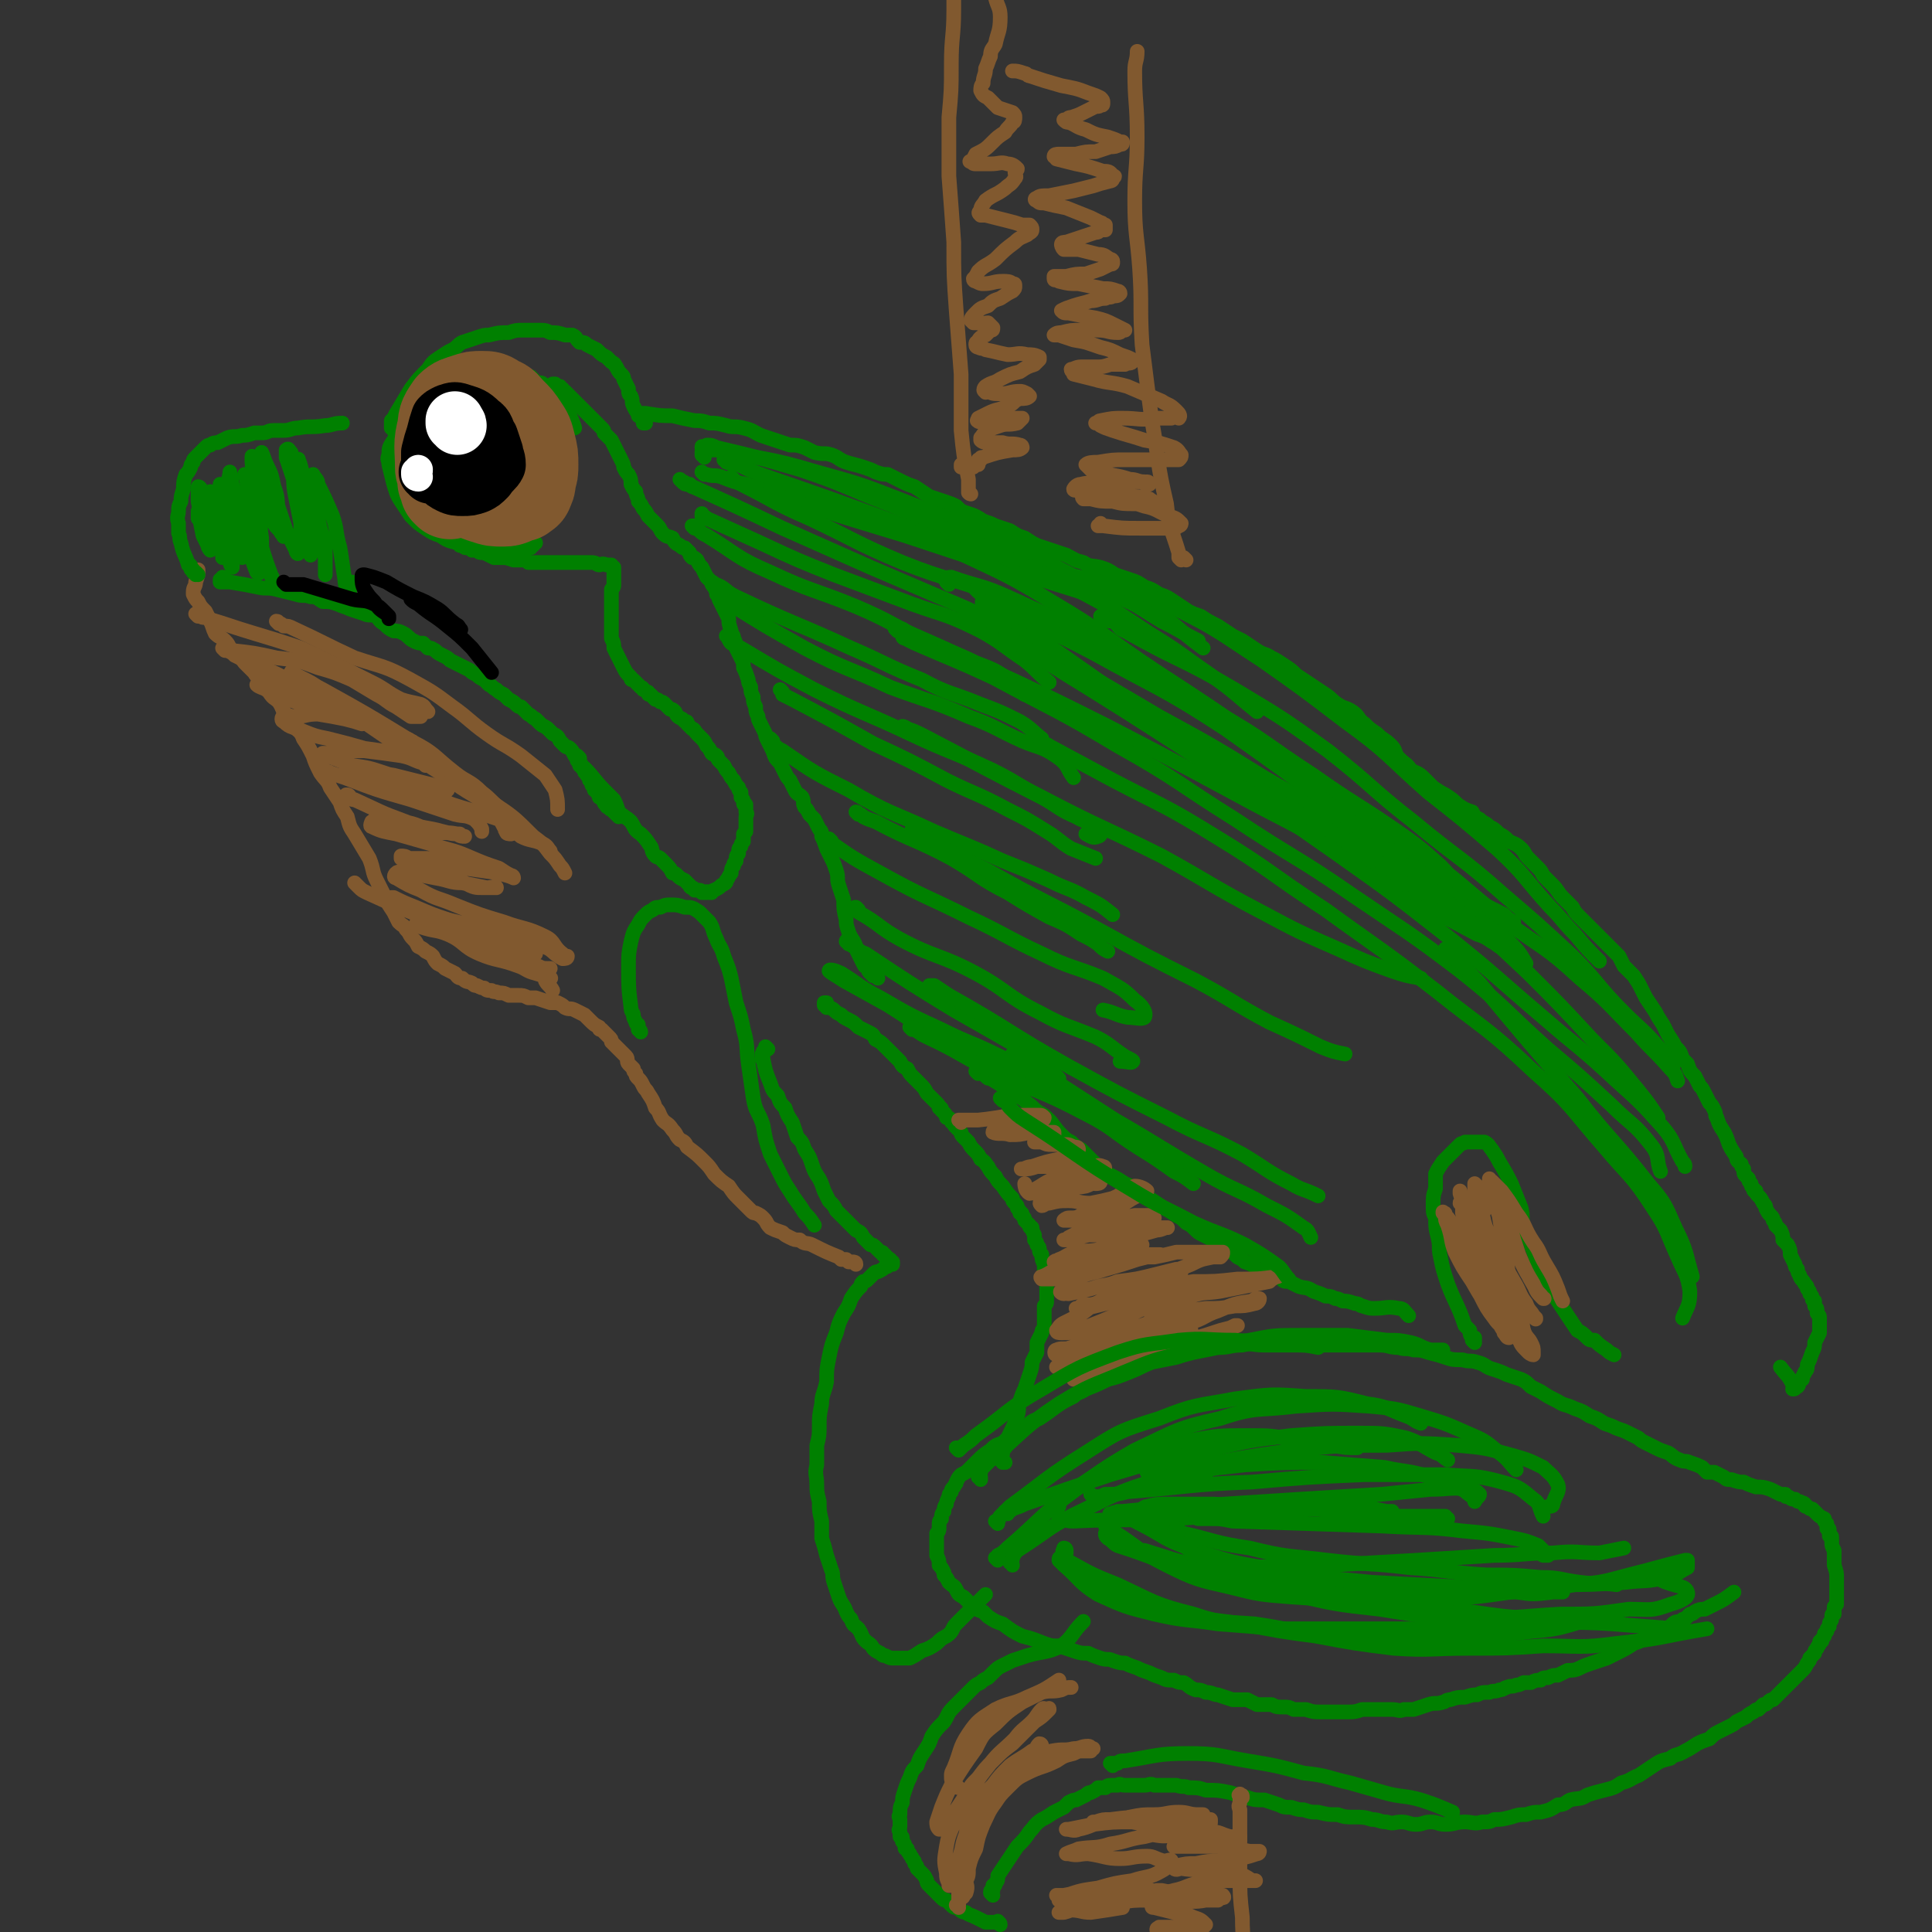 <svg viewBox='0 0 790 790' version='1.1' xmlns='http://www.w3.org/2000/svg' xmlns:xlink='http://www.w3.org/1999/xlink'><rect x="0" y="0" width="790" height="790" fill="#333333" stroke="none"/><g fill='none' stroke='#81592F' stroke-width='6' stroke-linecap='round' stroke-linejoin='round'><path d='M350,517c0,-1 -1,-1 -1,-1 0,0 0,0 0,0 0,0 0,0 0,0 0,0 0,0 -1,0 0,0 0,0 0,0 -1,0 -1,0 -1,0 -1,-1 -1,-1 -1,-1 -1,0 -1,0 -2,0 0,0 0,0 -1,-1 -5,-2 -5,-2 -11,-5 -2,-1 -3,0 -5,-2 -2,0 -2,0 -4,-1 -2,-1 -2,-1 -3,-2 -3,-1 -3,-1 -5,-2 -2,-2 -1,-2 -3,-4 -1,-1 -1,-1 -3,-2 -1,0 -1,0 -2,-1 -1,-1 -1,-1 -3,-3 -1,-1 -1,-1 -2,-2 -2,-2 -2,-2 -4,-5 -3,-2 -3,-2 -6,-5 -2,-3 -2,-3 -4,-5 -3,-3 -3,-3 -7,-6 -1,-2 -1,-2 -3,-3 -2,-2 -1,-2 -3,-4 -2,-3 -2,-2 -4,-4 -2,-3 -1,-3 -3,-5 -1,-3 -1,-3 -3,-6 -1,-2 -1,-1 -2,-3 -1,-2 -1,-2 -2,-3 -1,-1 -1,-1 -1,-2 -1,-1 -1,-1 -1,-2 -1,-1 -1,-1 -2,-2 -1,-1 0,-2 -1,-3 -1,-1 -1,-1 -2,-2 -1,-1 -1,-1 -2,-2 -1,-1 -1,-1 -2,-2 0,-1 0,-1 -1,-2 -1,-1 -1,-1 -2,-2 0,0 0,0 -1,-1 -1,0 -1,0 -1,-1 -2,-1 -2,-1 -4,-3 -1,-1 -1,-1 -2,-2 -2,-1 -2,-1 -4,-2 -2,-1 -2,0 -4,-1 -1,-1 -1,-1 -3,-2 -2,0 -2,0 -3,0 -3,-1 -3,-1 -6,-2 -1,0 -1,0 -3,0 -2,-1 -2,-1 -4,-1 -2,0 -2,0 -4,0 -2,-1 -2,-1 -4,-1 -2,-1 -2,0 -3,-1 -2,0 -2,0 -3,-1 -1,0 -1,0 -3,-1 -1,0 -1,0 -2,-1 -2,-1 -2,0 -4,-2 -2,0 -2,-1 -3,-2 -2,-1 -2,-1 -4,-2 -1,-1 -1,-1 -3,-2 -1,-1 -1,-1 -2,-3 -1,-1 -1,-1 -3,-2 -1,-1 -1,-1 -3,-2 -1,-2 -1,-2 -2,-3 -2,-2 -1,-2 -3,-4 -1,-2 -1,-1 -3,-3 -1,-2 -1,-2 -2,-4 -2,-3 -2,-3 -3,-5 -2,-4 -2,-4 -4,-8 -2,-4 -1,-4 -3,-9 -3,-5 -3,-5 -6,-10 -2,-3 -2,-3 -3,-7 -2,-3 -2,-3 -3,-6 -2,-3 -2,-3 -4,-6 -1,-3 -2,-3 -4,-6 -2,-4 -2,-4 -3,-7 -2,-4 -2,-4 -4,-7 -1,-3 -2,-3 -4,-5 -1,-2 -1,-2 -3,-5 -2,-2 -1,-2 -3,-5 -2,-2 -2,-1 -4,-4 -2,-2 -1,-2 -3,-5 -1,-1 -2,-1 -3,-3 -2,-2 -2,-2 -4,-4 -2,-3 -3,-2 -5,-5 -2,-2 -1,-2 -3,-4 -2,-2 -2,-1 -4,-3 -1,-2 -1,-3 -2,-5 -1,-2 -1,-2 -2,-4 -2,-2 -2,-2 -3,-4 -1,-1 -1,-1 -2,-3 0,0 0,-1 0,-1 0,-2 1,-2 1,-4 1,-3 1,-3 1,-5 '/></g>
<g fill='none' stroke='#008000' stroke-width='6' stroke-linecap='round' stroke-linejoin='round'><path d='M81,235c0,0 0,0 -1,-1 0,0 0,1 0,1 0,0 0,0 0,0 0,0 0,0 0,0 0,0 0,0 0,-1 -1,0 -1,0 -1,0 0,0 0,0 0,-1 -1,0 -1,0 -1,-1 0,-1 0,-1 -1,-1 -1,-4 -2,-4 -3,-9 -1,-2 0,-2 -1,-4 0,-2 0,-2 0,-4 -1,-3 0,-3 0,-5 0,-2 0,-2 1,-4 0,-2 0,-2 1,-5 0,-3 0,-3 1,-6 1,-1 1,-1 2,-3 0,-1 0,-1 1,-2 0,-1 0,-1 1,-2 1,-1 1,-1 2,-2 1,-1 1,-1 2,-2 1,-1 1,-1 2,-1 1,-1 2,-1 3,-1 2,-1 2,-1 4,-2 3,-1 3,0 6,-1 2,0 2,0 5,-1 1,0 1,0 3,0 3,0 2,-1 5,-1 2,0 2,0 4,0 3,0 3,-1 6,-1 5,-1 5,0 11,-1 3,0 3,-1 7,-1 '/><path d='M161,176c0,0 0,0 -1,-1 0,0 0,0 0,0 0,-1 0,-1 0,-1 0,-1 0,-1 0,-2 1,-1 1,-1 2,-3 3,-5 3,-5 6,-10 3,-4 3,-4 7,-8 2,-3 2,-3 5,-5 3,-2 3,-2 5,-3 2,-1 2,-2 4,-3 3,-1 3,-1 6,-2 3,-1 3,-1 5,-1 4,-1 4,-1 8,-1 3,-1 3,-1 6,-1 3,0 3,0 6,0 3,0 3,0 5,1 3,0 3,0 6,1 1,0 1,0 3,0 2,1 1,1 3,3 2,0 2,0 3,1 2,1 2,1 4,2 2,2 2,2 4,3 1,1 1,1 2,2 2,1 1,1 2,2 1,2 1,2 2,3 1,1 1,1 1,2 1,2 1,2 2,4 0,2 0,2 1,3 1,2 0,2 1,4 1,2 1,2 2,3 1,2 1,1 2,3 0,1 0,1 0,1 '/><path d='M264,173c0,0 -1,-1 -1,-1 0,0 1,0 1,0 0,-1 0,-1 -1,-1 0,0 0,0 0,-1 -1,0 -1,0 -1,0 0,0 0,0 0,0 0,0 -1,0 -1,0 0,0 0,-1 1,-1 0,0 0,0 0,0 1,0 1,0 1,0 1,0 1,0 1,0 6,1 6,1 11,1 4,1 4,1 9,2 3,0 3,0 6,1 3,0 3,0 7,1 3,1 3,0 7,1 4,1 3,1 7,3 3,1 3,1 6,2 3,1 3,1 6,2 3,0 3,0 6,1 2,1 2,1 4,2 4,1 4,0 7,1 3,1 3,2 6,3 3,1 4,1 7,2 3,1 3,1 5,2 3,1 3,1 5,1 2,1 2,1 4,2 4,2 4,2 7,3 3,2 3,2 6,4 3,1 3,1 6,2 3,1 3,1 5,2 2,2 2,2 5,3 3,1 3,1 6,3 3,1 3,1 5,2 3,1 3,1 6,2 3,2 3,2 6,3 3,2 3,2 5,3 3,1 3,1 6,2 3,1 3,1 6,2 4,2 3,2 7,3 3,2 3,1 7,2 3,1 3,1 6,3 3,1 3,1 6,2 3,1 3,1 6,3 3,1 3,1 6,3 3,1 3,1 6,3 3,2 3,2 6,4 2,1 2,1 5,2 3,2 3,2 7,4 3,2 3,2 6,4 2,1 2,1 4,2 3,2 3,2 6,4 3,2 3,1 6,3 2,1 2,1 5,3 3,2 3,2 5,4 3,2 3,2 6,4 3,2 3,2 6,4 3,2 2,2 5,4 3,2 3,1 6,3 3,2 2,3 5,5 2,2 2,2 5,4 3,3 3,2 6,5 2,2 1,3 3,5 3,3 3,2 5,5 2,1 3,1 5,3 2,2 2,2 4,4 3,2 3,2 5,3 3,2 3,2 5,4 3,2 3,2 6,3 1,2 1,2 3,3 2,2 2,1 4,3 2,1 2,1 4,3 2,1 2,1 4,3 2,1 3,1 5,3 2,2 1,2 3,4 2,2 2,2 4,4 2,2 1,2 3,4 2,2 2,2 3,3 2,2 2,3 4,5 2,2 2,2 4,4 1,2 1,2 3,4 2,2 2,2 4,4 2,2 2,2 4,4 2,2 2,2 4,4 2,2 2,2 4,4 1,2 1,2 2,4 2,2 2,2 4,4 2,3 2,3 3,5 1,2 1,2 2,4 2,3 2,3 4,6 1,2 1,2 3,5 1,2 1,2 2,4 2,3 2,3 3,5 2,2 2,2 3,5 1,1 1,1 2,2 1,3 1,3 3,5 1,2 1,2 2,4 1,1 1,1 2,3 1,2 1,2 2,4 1,1 1,1 2,3 1,2 0,2 1,3 1,3 1,3 3,6 1,2 1,2 2,5 1,2 1,2 3,5 0,2 1,2 2,3 0,1 0,1 1,2 0,2 0,2 1,3 0,0 0,0 1,1 0,1 0,1 1,2 0,1 0,1 1,2 0,1 0,1 1,1 0,1 0,1 1,2 1,1 1,1 2,3 1,1 1,1 1,2 1,2 1,2 2,3 1,1 1,1 1,2 1,1 1,1 1,2 1,1 1,1 2,2 1,2 1,2 1,4 1,1 1,1 2,2 1,2 1,2 1,4 1,2 1,2 2,4 0,1 0,1 1,2 0,2 1,2 1,3 1,2 1,1 2,3 1,1 1,1 1,2 1,1 1,1 1,2 1,1 1,1 1,2 0,1 1,1 1,1 0,1 0,1 0,2 1,1 1,1 1,2 0,0 0,0 0,1 1,1 1,1 1,2 0,0 0,0 0,1 0,1 0,1 0,1 0,1 0,1 0,2 0,1 0,1 0,2 -1,2 -1,2 -2,4 0,2 0,2 -1,4 -1,3 -1,3 -2,5 0,2 0,2 -1,3 0,1 -1,1 -1,3 -1,0 -1,0 -1,1 -1,1 0,1 -1,2 0,0 0,0 -1,0 0,1 0,1 -1,1 0,-1 1,-1 0,-2 -2,-4 -2,-3 -5,-7 '/><path d='M406,775c0,0 -1,-1 -1,-1 0,-1 0,-1 1,-1 0,-1 0,-1 0,-2 1,0 1,0 1,-1 1,-1 1,-1 1,-3 4,-6 4,-6 8,-12 3,-3 3,-3 5,-6 2,-2 2,-3 5,-5 2,-1 2,-1 5,-3 2,-1 2,-1 4,-2 1,-1 1,-1 2,-2 2,-1 2,-1 3,-1 2,-1 2,-1 4,-2 1,-1 1,-1 2,-1 2,-1 2,-1 3,-2 1,0 2,0 3,0 1,-1 1,-1 3,-1 1,0 1,0 2,0 1,-1 1,0 3,0 2,0 2,0 4,0 2,0 2,0 4,0 2,0 2,-1 4,0 2,0 2,0 4,0 3,0 3,0 5,0 3,1 3,0 5,1 4,0 4,0 7,1 5,0 5,0 10,1 3,1 3,1 7,2 3,1 3,1 7,1 3,1 3,1 6,2 2,1 2,1 5,1 3,1 3,1 5,1 3,1 3,1 6,1 4,1 4,1 8,1 3,1 3,1 7,1 3,0 4,0 7,1 3,0 3,1 6,1 3,1 3,0 6,0 3,0 3,1 6,1 3,0 3,-1 6,-1 3,0 3,1 6,1 4,0 4,-1 8,-1 3,0 4,1 7,0 3,0 3,0 5,-1 3,0 3,0 7,-1 3,-1 3,-1 6,-1 3,-1 3,-1 6,-1 4,-1 4,-1 7,-3 3,0 3,-1 5,-2 4,-1 4,0 7,-2 3,-1 3,-1 7,-2 4,-1 4,-1 7,-3 4,-1 4,-2 7,-3 3,-2 3,-2 6,-4 3,-2 3,-2 7,-3 2,-2 3,-1 6,-3 2,-1 2,-1 5,-3 2,-1 2,-1 5,-2 2,-2 2,-2 4,-3 2,-1 2,-1 4,-2 2,-1 2,-1 3,-2 2,-1 2,-1 4,-2 1,-1 1,-1 3,-2 1,-1 1,-1 2,-1 1,-1 1,-1 2,-2 1,0 1,0 2,-1 1,-1 1,-1 2,-1 1,-1 1,-1 2,-2 1,-1 1,-1 2,-2 1,-1 1,-1 2,-2 1,-1 1,-1 2,-2 1,-1 1,-1 2,-2 1,-1 1,-1 2,-2 1,-1 1,-1 2,-3 1,-1 1,-1 1,-2 1,-1 1,-1 2,-2 0,-1 0,-1 1,-2 0,-1 1,-1 1,-2 0,-1 0,-1 1,-1 0,-1 0,-1 1,-2 0,0 0,0 0,-1 1,-1 1,-1 1,-1 0,-1 0,-1 1,-2 0,-1 0,-1 0,-1 0,-1 1,-1 1,-2 0,0 0,0 0,-1 0,-1 0,-1 1,-1 0,-1 0,-1 0,-2 0,0 0,0 0,-1 0,0 0,0 1,-1 0,-1 0,-1 0,-2 0,0 0,0 0,-1 0,-1 0,-1 0,-2 0,-1 0,-1 0,-2 0,-2 0,-2 0,-4 0,-2 0,-2 -1,-5 0,-2 0,-2 0,-3 0,-2 0,-2 0,-3 -1,-2 -1,-2 -1,-3 0,-1 0,-1 0,-2 0,-1 0,-1 -1,-1 0,-1 0,-1 0,-2 0,-1 0,-1 -1,-1 0,-1 0,-1 0,-2 0,0 0,0 -1,-1 0,0 0,0 0,-1 -2,-1 -2,-1 -3,-2 -1,-1 -1,-1 -2,-2 -1,0 -1,0 -2,-1 -1,0 -1,0 -1,-1 -1,-1 -1,0 -2,-1 -1,0 -1,0 -2,-1 0,0 -1,0 -1,0 -1,0 -1,-1 -2,-1 -1,0 -1,0 -1,-1 -1,0 -1,0 -2,0 -2,-1 -2,-1 -4,-2 -3,-1 -3,-1 -6,-1 -3,-1 -3,-1 -5,-2 -2,0 -2,0 -5,-1 -2,0 -2,0 -3,-1 -2,-1 -2,-1 -4,-2 -1,0 -1,0 -3,0 -1,-1 -1,-1 -2,-2 -2,-1 -2,-1 -5,-2 -2,-1 -2,0 -4,-1 -3,-1 -3,-2 -5,-3 -3,-1 -3,-1 -5,-2 -2,-1 -2,-1 -4,-2 -2,-1 -2,-1 -3,-2 -2,-1 -2,-1 -4,-2 -2,-1 -2,-1 -5,-2 -2,-1 -2,-1 -5,-2 -3,-2 -3,-2 -6,-3 -3,-2 -3,-2 -6,-3 -4,-2 -4,-1 -7,-3 -4,-2 -4,-2 -7,-4 -2,-1 -2,-1 -4,-2 -2,-2 -2,-2 -4,-3 -3,-1 -3,-1 -6,-2 -2,-1 -2,-1 -5,-2 -4,-1 -3,-2 -7,-3 -3,-1 -3,0 -6,-1 -4,0 -4,0 -7,-1 -3,-1 -3,-1 -7,-2 -3,-1 -3,-1 -6,-1 -3,-1 -3,0 -6,-1 -4,0 -4,-1 -8,-1 -4,0 -4,0 -9,0 -5,0 -5,0 -11,0 -5,0 -5,0 -9,0 -5,0 -5,0 -10,0 -4,0 -4,0 -8,0 -5,0 -5,-1 -9,0 -5,0 -5,1 -10,1 -5,1 -5,1 -10,2 -4,1 -4,1 -7,2 -5,1 -5,1 -10,2 -5,2 -4,2 -9,4 -5,2 -5,2 -9,3 -4,2 -4,2 -9,4 -3,2 -3,1 -5,3 -4,2 -4,2 -7,4 -4,3 -4,3 -7,5 -3,1 -3,1 -5,3 -3,1 -3,1 -6,3 -2,2 -2,2 -4,4 -3,1 -3,1 -5,3 -3,2 -3,2 -6,5 -1,1 -1,1 -3,3 -1,1 -1,1 -3,2 -1,1 -1,1 -2,3 0,1 0,0 -1,2 -1,1 -1,1 -1,2 -1,1 -1,1 -1,2 -1,2 -1,2 -1,3 -1,1 -1,2 -1,3 -1,1 -1,1 -1,3 -1,1 -1,1 -1,3 0,2 0,2 -1,3 0,2 0,2 0,4 0,1 0,1 0,3 0,1 0,1 0,2 1,2 1,2 1,4 1,1 1,1 2,3 0,0 0,0 0,1 1,1 1,1 2,3 2,2 2,1 3,3 1,2 1,2 3,3 1,1 1,1 3,3 2,2 2,2 5,3 1,1 1,1 2,2 3,2 3,2 6,3 4,3 4,3 8,5 4,1 4,1 9,3 3,1 3,1 6,1 3,1 3,1 6,2 3,1 3,1 6,1 2,1 2,1 5,2 3,1 3,0 5,1 3,1 3,1 5,1 2,1 2,1 5,2 2,1 2,1 5,2 2,1 2,1 5,2 2,1 2,1 5,1 2,1 2,1 4,1 2,1 2,2 5,3 2,0 2,0 4,1 3,0 3,1 5,1 3,1 3,1 6,2 3,0 3,0 6,0 2,1 2,1 4,2 3,0 3,0 6,0 2,1 2,1 5,1 2,0 2,0 4,1 3,0 3,0 5,0 3,1 3,1 6,1 2,0 2,0 5,0 3,0 3,0 6,0 3,0 3,0 6,-1 3,0 3,0 7,0 3,0 3,0 5,0 3,0 3,1 5,0 2,0 2,0 4,0 3,-1 3,-1 6,-2 3,-1 3,0 6,-1 1,0 1,-1 3,-1 3,-1 3,-1 6,-1 3,-1 3,-1 5,-1 2,-1 2,-1 5,-1 2,-1 2,0 4,-1 2,0 2,-1 3,-1 2,-1 2,0 4,-1 1,0 1,0 3,-1 1,0 1,0 3,0 2,-1 2,-1 4,-1 1,-1 1,-1 3,-1 2,-1 2,-1 4,-1 2,-1 2,-1 4,-2 2,0 3,0 5,-1 2,-1 2,-1 5,-2 3,-1 3,-1 6,-2 2,-1 2,-1 4,-2 4,-2 4,-2 7,-4 3,-1 3,-1 5,-3 2,-1 2,-1 4,-2 2,-1 2,0 4,-1 2,-1 2,-1 3,-2 1,-1 2,-1 3,-1 1,-1 1,-1 2,-1 1,-1 1,-1 2,-2 1,0 1,0 2,-1 2,-1 2,-1 4,-1 2,-1 2,-1 4,-2 4,-2 4,-2 8,-5 '/><path d='M409,787c0,-1 -1,-1 -1,-1 0,-1 0,0 0,0 0,0 0,0 0,0 0,0 0,0 -1,0 0,0 0,0 0,0 0,0 0,0 0,0 0,0 0,0 -1,0 0,0 0,0 0,0 -1,0 -1,0 -1,0 0,0 0,0 -1,0 0,0 0,0 -1,0 -2,-1 -2,-1 -4,-2 -2,-1 -3,-1 -4,-2 -2,0 -2,-1 -4,-2 -1,0 -1,0 -2,-1 -1,-1 -1,-1 -2,-2 -1,0 -1,0 -2,-1 0,0 0,0 -1,-1 -1,-1 -1,-1 -2,-2 -1,-1 -1,-1 -2,-2 -1,-1 -1,-1 -1,-2 -1,-2 -1,-2 -2,-3 -1,-1 -1,-1 -2,-2 0,-1 0,-1 -1,-2 0,-1 0,-1 -1,-2 0,-1 -1,-1 -1,-2 -1,-1 -1,-1 -1,-2 -1,0 -1,0 -1,-1 0,-1 0,-1 -1,-2 0,0 0,0 0,-1 0,-1 0,-1 -1,-1 0,-1 0,-1 0,-2 0,0 0,0 0,0 -1,-1 0,-1 0,-2 0,0 0,0 0,-1 0,0 0,0 0,-1 0,-1 0,-1 0,-1 0,-1 -1,-1 0,-2 0,-3 0,-3 1,-5 0,-2 0,-2 1,-5 1,-3 1,-3 2,-5 1,-3 1,-3 3,-5 1,-3 1,-3 3,-6 2,-3 2,-3 3,-6 2,-3 2,-3 5,-6 2,-3 1,-3 4,-6 2,-2 2,-2 5,-5 1,-1 1,-1 3,-3 1,-1 1,-1 3,-2 1,-1 1,-1 3,-2 1,-1 1,-1 2,-2 2,-2 2,-2 4,-3 2,-1 2,-1 4,-2 3,-1 3,-1 6,-2 7,-2 8,-1 14,-4 5,-4 4,-5 9,-10 '/><path d='M411,598c0,0 -1,0 -1,-1 0,0 0,1 0,1 0,0 0,0 0,-1 0,0 -1,0 -1,0 0,0 0,0 0,-1 0,0 0,0 0,0 0,0 0,0 0,-1 1,0 1,0 1,-1 0,-1 0,-1 1,-2 0,0 0,0 0,-1 2,-6 3,-6 5,-12 1,-3 0,-3 1,-6 1,-3 1,-3 2,-5 1,-3 1,-3 2,-6 1,-3 1,-3 1,-5 1,-2 1,-2 2,-4 0,-2 0,-2 0,-4 1,-2 1,-2 2,-4 0,-1 0,-1 1,-2 0,-2 0,-2 0,-4 0,-1 0,-1 0,-3 0,-1 0,-1 0,-2 1,-1 1,-1 1,-2 0,-1 0,-1 0,-2 0,-1 0,-1 0,-3 0,-1 0,-1 0,-3 0,-1 0,-1 0,-2 0,0 0,0 -1,-1 0,-1 0,-1 0,-2 0,-1 0,-1 0,-2 -1,-2 -1,-2 -1,-4 -1,-1 -1,-1 -1,-2 0,-1 0,-1 -1,-2 0,-1 0,-1 -1,-2 0,-1 0,-1 0,-2 -1,-2 -1,-2 -1,-3 -1,0 -1,0 -1,-1 -1,-1 -1,-1 -2,-2 0,-1 0,-1 -1,-2 0,-1 0,-1 -1,-1 0,-1 0,-1 -1,-2 0,-1 0,-1 -1,-2 -1,-1 -1,-1 -1,-2 -2,-2 -2,-2 -4,-5 -2,-2 -2,-2 -3,-4 -2,-2 -2,-2 -3,-4 -1,-1 -1,-2 -3,-3 -1,-2 -1,-2 -2,-3 -2,-2 -2,-2 -3,-4 -1,-1 -1,-1 -2,-2 -1,-1 -1,-1 -1,-2 -1,-1 -1,-1 -2,-2 -1,-1 -1,-1 -1,-2 -1,0 -1,0 -1,-1 -1,-1 -1,-1 -2,-1 0,-1 0,-1 -1,-2 0,0 0,0 -1,-1 0,-1 0,-1 -1,-1 0,-1 0,-1 -1,-2 0,0 0,0 -1,-1 -1,-1 -1,-1 -3,-3 -1,-2 -1,-2 -3,-4 -1,-1 -1,-1 -3,-3 -1,-1 -1,-1 -2,-3 -2,-1 -2,-1 -3,-3 -1,-1 -1,-1 -2,-2 -1,-1 -1,-1 -2,-2 -1,-1 -1,-1 -2,-2 -2,-2 -2,-2 -4,-3 -1,-2 -1,-2 -3,-3 -2,-1 -2,-1 -4,-2 -2,-2 -2,-2 -4,-3 -2,-1 -2,-1 -3,-2 -2,-1 -2,-1 -3,-2 -1,-1 -2,-1 -3,-1 0,-1 0,-1 -1,-1 0,-1 0,-1 0,-1 0,0 1,0 1,0 '/><path d='M314,429c0,0 -1,-1 -1,-1 0,0 0,1 0,1 0,0 0,0 -1,1 0,0 0,0 0,0 0,0 0,0 0,1 -1,0 0,0 0,1 0,1 -1,1 0,1 1,5 1,5 3,10 1,3 1,3 3,5 1,3 1,3 3,5 1,3 1,3 3,6 1,3 1,3 2,6 2,2 2,2 3,5 2,3 2,3 3,6 1,3 1,3 3,6 1,2 1,2 2,5 1,2 1,2 2,4 2,2 2,2 3,4 2,2 2,2 4,4 2,2 2,2 4,4 2,1 2,1 3,3 1,1 1,1 3,3 1,0 1,0 2,1 1,1 1,1 2,2 1,0 1,0 1,1 1,0 1,0 1,1 1,0 1,0 1,1 1,0 1,0 1,0 0,1 0,1 0,1 1,0 1,0 1,0 0,1 0,1 0,1 0,0 0,0 0,0 -1,0 -1,0 -1,0 0,0 0,0 -1,0 0,1 0,1 -1,1 -1,1 -1,1 -3,2 -1,0 -1,0 -2,1 -1,1 -1,1 -2,2 -1,1 -1,1 -2,1 -1,1 -1,1 -1,2 -2,2 -2,2 -4,5 -1,3 -1,3 -3,6 -2,4 -2,4 -3,8 -2,5 -2,5 -3,10 -1,5 -1,5 -1,10 -1,5 -2,5 -2,9 -1,5 -1,5 -1,9 0,4 0,4 -1,8 0,4 0,4 0,8 -1,4 0,4 0,8 0,3 0,3 1,7 0,4 0,4 1,8 0,3 0,3 0,7 1,3 1,3 2,7 1,3 1,3 2,6 1,2 0,2 1,5 1,3 1,3 2,6 1,3 2,3 3,6 1,2 1,2 2,3 1,3 1,2 3,4 2,3 1,3 3,5 1,1 2,1 3,3 1,1 1,1 3,2 1,1 1,1 2,1 2,1 2,1 3,1 2,0 2,0 3,0 2,0 2,0 4,0 2,-1 2,-1 5,-3 3,-1 3,-1 6,-3 2,-2 2,-2 4,-3 3,-2 2,-3 4,-5 6,-6 6,-6 12,-12 '/><path d='M165,180c0,-1 -1,-1 -1,-1 0,0 0,0 0,0 0,0 0,0 0,0 0,-1 -1,0 -1,-1 0,0 0,0 -1,-1 0,-1 1,-1 1,-2 0,-1 0,-1 0,-1 1,-4 1,-4 3,-8 0,-2 1,-2 2,-4 2,-1 2,-1 3,-3 3,-2 3,-1 6,-3 2,-1 2,-2 4,-3 3,-1 3,0 6,-1 2,0 2,0 4,-1 3,0 3,-1 7,-1 2,0 2,0 4,1 2,0 2,0 3,0 2,0 2,0 4,0 2,1 2,1 3,2 2,0 2,0 3,1 1,0 1,0 2,0 1,1 1,1 2,2 2,1 2,0 3,1 1,1 1,1 3,2 1,2 1,2 2,3 1,1 1,1 2,2 1,2 1,2 2,3 1,1 1,1 2,3 1,2 1,2 2,5 '/><path d='M227,158c0,0 -1,-1 -1,-1 0,0 1,0 1,0 0,0 0,0 1,1 0,0 0,0 1,0 0,1 0,1 1,1 0,1 0,1 1,1 2,2 2,2 4,4 2,2 2,2 4,4 1,1 1,1 2,2 1,1 1,1 2,2 1,1 1,1 3,3 1,1 1,1 1,2 2,2 2,2 3,3 1,2 1,2 2,4 1,2 1,2 2,4 1,2 1,2 1,3 1,2 1,2 2,3 1,2 1,2 1,4 1,2 1,2 2,3 0,2 1,2 1,4 1,1 1,1 2,3 1,1 1,1 2,3 2,2 2,2 4,4 1,1 1,2 2,3 2,2 2,1 4,2 1,2 1,2 3,3 1,1 1,1 2,1 1,1 1,1 2,2 0,1 0,1 1,2 1,0 1,0 2,1 1,2 1,2 2,3 1,2 1,2 2,4 1,1 1,1 2,2 0,1 0,1 1,2 1,2 1,2 1,3 1,1 1,1 1,2 1,2 1,2 2,4 1,2 1,2 2,4 0,2 0,2 1,5 0,2 1,1 1,3 1,2 1,2 1,4 1,2 1,2 2,4 1,2 1,2 1,4 1,2 1,2 2,5 0,1 0,1 1,3 0,2 0,2 1,4 0,2 0,2 1,4 0,2 0,2 1,4 0,1 0,1 1,3 1,2 1,2 2,4 0,1 0,1 1,3 1,2 1,2 2,4 1,3 1,3 3,5 1,2 1,2 2,4 1,2 1,2 2,3 1,2 1,2 2,4 1,2 1,1 3,3 1,2 0,2 1,4 1,1 1,1 2,3 1,1 1,1 2,2 1,2 1,2 2,4 1,1 1,1 1,3 1,2 1,2 2,5 1,2 1,2 2,4 1,2 1,2 2,5 1,3 0,3 1,6 1,3 1,3 2,6 0,4 0,4 1,8 0,2 0,2 1,5 1,3 2,3 3,6 0,1 0,1 1,3 1,2 1,2 2,4 1,2 1,1 2,2 0,1 0,1 1,2 1,1 1,0 1,1 1,0 1,0 2,1 '/><path d='M400,439c0,0 -1,-1 -1,-1 0,0 1,0 1,0 1,1 1,1 1,1 1,0 1,0 1,0 1,1 1,1 1,1 1,1 1,1 2,1 5,3 5,3 10,7 3,1 3,1 5,3 3,2 2,2 5,4 2,1 2,1 4,3 2,2 2,3 5,6 2,2 2,2 4,3 2,2 2,2 4,3 3,3 3,3 6,6 2,2 2,2 5,4 4,2 4,2 7,4 3,1 3,2 6,3 2,2 2,2 4,3 3,2 3,2 6,4 2,1 2,1 5,3 2,1 2,1 4,3 2,1 2,1 4,3 1,1 1,1 3,2 2,1 2,1 4,2 3,2 3,2 5,4 3,1 3,1 5,3 2,1 2,1 3,2 3,1 3,1 5,3 3,1 3,1 6,2 2,1 2,1 4,2 1,1 1,1 3,1 2,1 2,1 4,2 3,1 3,0 6,2 3,1 3,1 5,2 2,0 2,0 4,1 1,0 1,0 3,1 2,0 2,0 5,1 2,0 2,1 3,1 3,1 3,1 5,1 5,0 5,-1 10,0 2,0 2,1 4,3 '/><path d='M603,549c0,0 0,0 -1,-1 0,0 1,0 1,0 0,0 0,-1 0,-1 -1,0 -1,0 -1,0 -1,-1 -1,-2 -1,-3 -1,-1 -1,-1 -2,-2 -3,-9 -4,-9 -7,-17 -2,-6 -2,-6 -3,-11 -1,-4 0,-4 -1,-8 -1,-4 -1,-4 -1,-8 -1,-2 -1,-2 -1,-5 0,-4 0,-4 1,-7 0,-3 0,-3 0,-6 1,-2 1,-2 3,-5 1,-1 1,-1 3,-3 1,-1 1,-1 2,-2 1,-1 1,-1 2,-2 1,-1 1,0 2,-1 1,0 1,0 3,0 1,0 1,0 2,0 2,0 2,0 3,0 2,1 2,2 3,3 2,3 2,3 3,5 3,5 3,5 5,9 2,5 2,5 4,10 1,4 0,4 1,8 2,4 2,4 3,7 2,5 2,5 3,9 2,4 2,4 4,8 2,3 2,3 4,6 2,3 2,3 4,6 2,3 2,3 4,6 2,1 2,1 4,3 1,1 1,1 3,1 2,2 2,2 5,4 1,1 1,1 3,2 '/><path d='M262,422c0,-1 -1,-1 -1,-1 0,-1 0,-1 0,-2 0,0 -1,0 -1,-1 -1,-2 -1,-2 -1,-3 0,-1 -1,-1 -1,-3 -1,-8 -1,-8 -1,-17 0,-5 0,-5 1,-10 1,-4 1,-4 3,-7 1,-2 1,-2 3,-4 1,-1 1,-1 3,-2 1,-1 1,-1 3,-1 2,-1 2,-1 4,-1 3,0 3,0 6,1 3,0 3,0 6,2 2,2 2,2 4,4 2,3 1,3 3,7 1,3 2,3 3,7 2,5 2,5 3,9 1,5 1,5 2,10 2,6 2,6 3,11 2,7 1,7 2,14 1,7 1,7 2,14 1,6 2,5 4,11 1,6 1,6 3,12 2,4 2,4 4,8 2,4 2,4 4,7 3,5 3,4 6,9 2,2 2,2 4,5 '/><path d='M92,237c0,-1 -1,-1 -1,-1 0,0 0,0 0,1 0,0 0,0 0,0 -1,0 -1,0 -1,0 0,1 0,1 0,1 1,0 1,0 1,0 1,0 1,0 1,0 1,0 1,0 2,0 6,1 6,1 11,2 4,1 4,0 8,1 4,1 4,1 8,2 3,1 3,0 6,1 3,0 3,1 5,2 3,0 3,0 6,1 2,1 3,1 5,2 3,1 3,1 6,2 2,1 2,0 5,1 1,1 1,2 3,3 2,2 2,2 4,3 2,0 2,0 4,1 2,1 2,2 4,3 2,1 2,1 4,1 1,1 1,1 2,2 2,0 1,0 3,1 1,1 1,1 3,2 2,1 2,1 3,2 2,1 2,1 4,2 2,1 2,1 4,2 1,1 1,1 3,2 1,1 1,1 3,2 1,1 1,1 2,2 2,1 1,1 3,2 1,1 1,1 3,2 1,1 1,1 2,2 2,1 2,1 3,2 1,1 1,1 2,1 2,2 2,2 3,3 2,1 1,1 3,2 1,1 1,1 2,2 1,1 2,1 3,2 1,1 1,1 2,2 2,1 2,1 3,3 1,1 1,1 2,2 1,1 1,0 2,1 1,1 1,1 2,3 0,0 0,0 1,1 0,1 0,1 1,1 0,1 0,1 0,2 1,0 1,0 1,1 1,0 1,0 1,1 0,1 0,1 1,1 0,1 0,1 0,1 0,0 0,0 1,1 0,0 0,0 0,1 0,0 0,0 1,0 0,1 0,1 0,1 0,1 0,1 0,1 1,1 1,1 1,1 0,0 0,0 0,1 0,0 0,0 1,0 0,0 0,0 0,1 0,0 0,0 1,1 0,0 0,0 0,1 0,0 0,0 1,0 0,1 0,1 1,1 0,1 0,1 0,1 0,1 1,1 1,1 0,1 0,1 1,1 0,0 0,1 1,1 0,0 0,0 1,1 1,1 1,1 2,2 '/><path d='M237,310c0,0 -1,-1 -1,-1 0,0 0,0 0,1 1,0 0,0 0,1 1,0 1,0 1,1 0,0 0,1 1,1 0,1 1,1 1,1 4,4 4,5 8,9 2,2 2,2 4,4 1,2 1,2 2,5 2,2 3,2 5,4 2,3 1,3 4,5 2,2 2,2 4,5 1,1 0,2 2,4 1,1 1,0 2,1 1,1 1,1 2,2 2,2 2,2 3,4 1,0 1,0 2,1 1,1 1,1 3,2 1,1 1,1 2,2 0,0 0,1 1,1 1,0 1,1 1,1 1,0 1,0 2,0 1,0 1,1 1,1 1,0 1,0 2,0 0,-1 0,0 1,0 0,0 0,0 1,0 0,-1 1,-1 1,-1 2,-1 2,-1 3,-2 2,-1 2,-1 2,-2 1,-1 1,-2 2,-3 0,-1 0,-2 1,-3 0,-1 0,-1 1,-2 0,-2 0,-2 1,-3 0,-2 0,-2 1,-3 0,-1 0,-1 1,-2 0,-2 0,-2 0,-3 1,-1 1,-1 1,-1 0,-2 0,-2 0,-4 0,-1 0,-1 0,-2 0,-1 1,-1 0,-2 0,-1 0,-1 0,-3 -1,0 -1,0 -1,-1 0,-1 0,-1 -1,-2 0,-1 0,-1 0,-2 -1,-1 -1,-1 -1,-2 -1,-1 -1,-1 -2,-3 -1,-1 -1,-1 -2,-3 -1,-1 -1,-1 -2,-3 -1,-1 -1,-1 -2,-2 -1,-1 0,-1 -1,-2 -1,-1 -1,0 -2,-1 -1,-2 -1,-2 -2,-3 -1,-2 -1,-2 -2,-3 -1,-1 -1,-1 -2,-2 -1,-1 -1,-2 -2,-2 -1,-1 -1,-1 -2,-2 0,-1 0,-1 -1,-1 -1,-1 -1,-1 -1,-1 -2,-1 -2,-1 -3,-3 -1,-1 -1,-1 -2,-1 -1,-1 -1,-1 -2,-2 -1,-1 -1,-1 -2,-1 -1,-1 -1,-1 -2,-1 -1,-1 -1,-1 -2,-2 -1,0 -1,0 -1,-1 -1,0 -1,-1 -2,-1 0,-1 -1,-1 -1,-1 -1,-1 -1,-1 -2,-2 0,0 0,0 -1,-1 -1,0 -1,0 -1,-1 -2,-2 -2,-2 -3,-4 -1,-2 -1,-2 -2,-4 -1,-2 -1,-2 -2,-4 0,-2 0,-2 -1,-4 0,-3 0,-3 0,-5 0,-2 0,-2 0,-4 0,-2 0,-2 0,-4 0,-1 0,-1 0,-2 0,-2 0,-2 0,-3 0,-1 0,-1 0,-2 1,-1 1,-1 1,-2 0,-1 0,-1 0,-2 0,0 0,0 0,-1 0,0 0,0 0,-1 0,-1 0,-1 0,-1 0,-1 0,-1 0,-1 0,0 0,0 0,0 0,-1 0,-1 0,-1 -1,0 -1,0 -1,-1 -1,0 -1,0 -2,0 -2,-1 -2,0 -3,0 -1,0 -1,-1 -3,-1 -1,0 -1,0 -2,0 -1,0 -1,0 -1,0 -1,0 -1,0 -2,0 -1,0 -1,0 -2,0 0,0 0,0 -1,0 0,0 0,0 -1,0 0,0 0,0 -1,0 0,0 0,0 -1,0 0,0 0,0 -1,0 0,0 0,0 -1,0 0,0 0,0 -1,0 0,0 0,0 0,0 -1,0 -1,0 -1,0 -1,0 -1,0 -1,0 -1,0 -1,0 -1,0 -1,0 -1,0 -1,0 -1,0 -1,0 -1,0 -1,0 -1,0 -1,0 -1,0 -1,0 -1,0 -1,0 -1,0 -1,0 -1,0 -1,0 -1,0 -1,0 -1,0 -2,0 0,0 0,0 -1,0 -1,-1 -1,-1 -2,-1 -2,0 -2,0 -4,0 -3,-1 -3,-1 -5,-1 -2,0 -2,0 -3,0 -2,-1 -2,-1 -4,-2 -2,0 -2,0 -3,-1 -1,0 -1,0 -2,0 -1,-1 -1,-1 -2,-1 -1,0 -1,0 -1,-1 -1,0 -1,0 -2,0 0,-1 0,-1 -1,-1 -1,-1 -1,-1 -1,-1 -1,-1 -1,-1 -1,-1 -1,-2 -1,-2 -2,-3 0,-2 0,-2 -1,-3 0,-1 0,-1 -1,-2 0,-2 0,-2 0,-3 -1,-2 -1,-2 -1,-4 0,-3 0,-3 0,-6 0,-4 0,-4 1,-8 0,-4 0,-4 1,-9 0,-4 0,-4 1,-8 0,-2 0,-2 1,-5 2,-3 2,-3 4,-6 2,-1 3,-1 5,-2 '/><path d='M219,222c-1,0 -1,-1 -1,-1 -1,0 0,1 0,2 0,0 -1,0 -1,1 0,0 -1,0 -1,0 -1,0 -1,0 -1,0 -1,0 -1,1 -1,1 -3,0 -3,0 -6,1 -2,0 -2,0 -4,0 -2,0 -2,0 -4,0 -3,-1 -3,-1 -6,-2 -4,0 -4,0 -7,-2 -4,-1 -4,-1 -7,-3 -3,-1 -3,-1 -6,-3 -3,-2 -3,-2 -6,-5 -2,-3 -2,-3 -4,-6 -2,-3 -2,-4 -3,-7 -1,-4 -1,-4 -2,-8 0,-2 -1,-2 0,-4 0,-3 0,-3 2,-6 2,-3 2,-3 4,-5 3,-2 3,-2 6,-4 '/></g>
<g fill='none' stroke='#81592F' stroke-width='6' stroke-linecap='round' stroke-linejoin='round'><path d='M81,252c0,0 -1,-1 -1,-1 1,0 1,1 2,1 1,1 2,0 3,1 10,3 9,3 19,6 10,3 10,3 19,6 9,4 8,4 17,8 6,3 6,3 12,6 6,3 6,4 12,7 3,1 4,1 8,2 2,1 1,1 3,3 '/><path d='M92,266c0,0 -1,-1 -1,-1 0,0 1,0 2,0 1,1 1,1 2,1 9,1 9,1 18,3 9,1 9,1 17,4 7,2 7,2 14,5 5,3 5,3 10,6 4,2 4,3 8,5 3,2 3,2 6,4 2,0 2,0 4,0 '/><path d='M94,265c0,0 -1,-1 -1,-1 0,0 0,1 0,1 0,0 0,1 0,1 2,1 2,1 3,2 10,5 10,4 20,9 10,5 10,6 20,11 6,3 6,3 13,5 1,1 1,1 3,2 0,0 1,0 1,-1 -2,0 -2,-1 -4,-1 -7,-3 -7,-3 -13,-5 -7,-2 -7,-2 -15,-4 -5,-2 -5,-3 -10,-4 -2,-1 -2,0 -4,0 -1,0 -2,0 -2,0 1,1 2,1 4,2 6,3 6,3 12,5 7,3 7,1 15,4 4,1 4,1 9,3 2,1 2,1 3,2 0,0 0,0 0,0 -3,-1 -3,-1 -7,-2 -5,-1 -5,-1 -11,-2 -5,0 -5,1 -9,1 -3,0 -3,-1 -5,0 -1,0 -1,2 0,2 3,3 4,2 8,4 5,2 5,2 10,3 8,2 8,2 15,4 7,1 7,1 15,2 4,2 4,2 9,4 1,0 1,0 1,1 0,0 0,0 -1,-1 -4,-1 -4,-2 -9,-3 -7,-1 -7,-1 -15,-2 -6,0 -6,0 -12,1 -2,0 -4,0 -5,0 0,0 1,1 2,1 5,2 5,2 10,4 7,1 7,1 13,3 6,2 6,2 12,4 6,1 6,1 11,3 1,0 1,0 2,1 0,0 1,-1 1,-1 -2,-1 -3,-1 -6,-2 -8,-2 -8,-2 -16,-4 -6,-1 -6,-1 -12,-2 -4,0 -4,0 -7,0 -1,-1 0,-1 1,-1 4,1 4,1 9,3 8,3 8,3 16,6 9,3 9,3 17,6 6,2 7,2 13,4 3,1 3,1 6,2 1,1 1,1 2,3 1,1 0,1 1,2 0,1 1,1 2,1 '/><path d='M133,315c0,0 -1,-1 -1,-1 0,0 0,1 1,1 1,1 1,0 2,1 3,1 3,1 6,2 13,5 13,5 27,9 9,3 9,3 18,6 4,1 4,0 8,2 2,2 2,2 3,4 0,1 0,1 0,1 '/><path d='M143,326c0,-1 -1,-1 -1,-1 0,0 -1,0 0,0 0,1 0,1 0,1 2,1 2,1 3,1 11,5 10,5 21,9 7,3 8,2 15,4 4,1 4,1 7,1 1,1 2,1 2,1 -1,0 -2,0 -3,-1 -5,-1 -5,0 -10,-1 -6,-2 -6,-3 -12,-4 -5,-1 -5,0 -10,0 -1,0 -2,-1 -3,0 0,0 -1,2 0,2 4,2 5,2 10,3 7,2 7,2 14,4 8,3 8,2 15,5 7,3 7,3 13,5 3,2 3,2 5,3 1,0 1,1 1,1 -2,-1 -3,-1 -6,-2 -7,-1 -7,-1 -14,-2 -7,-2 -7,-2 -15,-4 -4,0 -4,0 -8,0 -1,-1 -2,-1 -3,-1 0,0 0,1 0,1 2,1 3,1 6,2 5,2 5,2 10,4 5,2 5,3 10,4 4,2 4,2 8,2 2,0 4,0 5,0 0,-1 -2,0 -4,0 -5,-1 -5,-1 -10,-2 -5,0 -5,-1 -11,-2 -5,-1 -5,-1 -11,-2 -3,0 -4,-1 -5,0 -1,1 -1,2 0,2 5,3 5,3 10,5 7,4 7,3 14,6 10,4 10,4 20,7 8,3 9,2 17,6 4,2 3,4 7,7 1,1 2,1 2,1 0,1 -1,1 -2,1 -4,-2 -4,-4 -8,-5 -9,-3 -10,-2 -19,-5 -8,-2 -8,-3 -16,-5 -4,-1 -5,-1 -9,-2 -1,0 -1,0 -1,0 0,0 0,0 1,0 2,1 2,1 4,2 5,2 5,2 11,4 5,2 5,2 10,3 7,2 7,1 14,3 1,1 2,2 2,3 0,0 -1,-1 -2,-1 -4,-1 -5,-1 -9,-2 -7,-2 -7,-2 -14,-4 -7,-2 -7,-3 -14,-4 -3,-1 -4,-1 -8,-1 -1,0 -2,0 -2,0 0,0 1,0 2,1 6,2 6,1 11,3 7,3 6,5 13,8 7,3 8,2 16,5 3,1 3,2 7,3 3,1 4,1 6,2 1,0 -2,0 -2,1 1,2 2,2 3,4 '/><path d='M146,362c0,0 -1,-1 -1,-1 0,0 1,1 2,2 1,1 1,1 3,2 11,5 11,5 23,10 9,3 9,3 18,6 5,2 5,2 10,4 1,0 2,0 2,0 1,0 0,0 0,0 -4,-2 -4,-2 -7,-3 -6,-3 -6,-3 -13,-6 -6,-2 -6,-2 -13,-5 -5,-2 -5,-2 -9,-4 -1,0 -1,0 -1,0 3,2 4,3 7,4 7,4 7,3 15,7 8,3 8,4 16,7 7,4 7,4 15,7 3,2 3,2 7,3 2,1 2,1 5,1 '/><path d='M114,255c0,0 0,-1 -1,-1 0,0 1,1 1,1 1,0 1,0 2,1 2,0 2,0 4,1 13,6 12,6 25,12 12,4 12,3 23,9 9,5 9,5 17,11 7,5 7,6 14,11 7,5 7,4 14,9 5,4 5,4 10,8 2,3 2,3 4,6 1,4 1,4 1,8 '/><path d='M120,276c0,-1 -1,-2 -1,-1 1,0 1,0 2,1 2,1 2,1 4,2 4,2 3,2 7,4 18,10 18,10 36,21 10,5 9,6 18,13 5,4 6,3 11,8 4,3 4,4 8,7 3,4 3,4 7,8 2,1 2,1 4,2 '/><path d='M142,291c0,0 -1,-1 -1,-1 0,0 0,1 1,1 1,1 1,1 3,2 2,2 3,2 5,3 16,11 16,11 33,22 9,7 10,6 19,13 6,4 5,6 11,11 4,2 4,1 9,3 2,1 2,2 3,3 0,0 -1,-1 -1,-1 '/><path d='M167,303c0,0 -1,-1 -1,-1 0,0 1,0 2,1 1,0 1,1 2,2 2,1 2,1 4,3 14,10 14,10 27,20 9,6 9,6 17,14 4,3 4,3 7,7 2,2 2,2 4,5 1,1 1,1 2,3 '/><path d='M393,459c0,0 0,-1 -1,-1 0,0 1,0 1,0 0,0 0,0 1,0 1,0 1,0 2,0 2,0 2,0 4,0 10,-1 10,-2 20,-2 3,0 3,0 5,0 1,0 1,0 2,1 0,0 0,1 -1,1 -2,1 -2,0 -4,1 -3,1 -3,3 -5,3 -3,1 -3,-1 -5,-1 -2,0 -2,0 -4,0 -1,1 -2,1 -2,2 2,1 4,0 7,1 4,0 4,0 8,-1 2,0 2,0 5,0 2,0 2,0 4,0 1,0 1,0 1,0 0,1 0,1 0,1 -1,1 -1,0 -2,1 -1,0 -1,0 -2,0 -1,1 -1,1 -3,1 0,0 0,1 -1,1 0,0 1,0 1,0 1,0 1,0 2,0 2,1 2,1 4,1 1,0 1,0 3,0 1,0 1,0 3,0 1,0 1,0 3,1 1,0 2,0 2,1 -1,1 -1,1 -3,2 -2,1 -2,1 -5,2 -5,1 -5,1 -11,3 -2,0 -3,1 -4,1 -1,0 0,0 0,0 3,0 3,0 6,-1 3,0 3,0 7,0 3,0 3,-1 7,-1 4,0 4,1 8,1 3,0 3,-1 5,0 1,0 1,1 0,1 -2,2 -2,2 -5,3 -3,1 -4,0 -7,1 -4,0 -4,-1 -8,0 -5,2 -6,4 -10,5 -2,0 -2,-3 -2,-3 0,0 0,3 2,4 2,0 3,-2 6,-2 4,-1 4,0 8,0 4,-1 4,-2 8,-3 2,0 2,1 5,1 1,0 2,0 2,-1 0,0 0,0 -1,0 -2,0 -2,1 -5,2 -5,1 -5,0 -10,2 -2,0 -2,0 -4,2 -3,1 -3,1 -4,2 -1,1 -1,1 0,2 1,0 1,-1 3,-1 4,-1 4,-1 8,-1 4,0 4,1 9,1 5,-1 5,-1 9,-2 5,-2 5,-4 9,-5 2,0 4,1 5,2 0,1 -2,1 -4,2 -4,2 -3,2 -7,4 -4,1 -4,0 -8,2 -4,1 -4,1 -8,2 -2,1 -2,1 -5,1 -1,0 -2,1 -2,1 0,0 1,0 2,0 3,0 3,0 5,0 4,1 4,1 8,0 4,0 4,0 9,0 4,0 4,0 8,0 3,-1 3,-1 5,-1 0,0 -1,-1 -1,-1 -3,0 -4,0 -7,0 -6,1 -6,2 -11,3 -6,2 -6,2 -12,4 -2,1 -2,1 -4,2 0,1 0,0 -1,1 -1,0 -1,0 -1,0 1,0 1,0 2,0 4,-1 4,-1 8,-2 7,0 7,0 14,0 7,-1 7,-2 13,-3 2,0 2,0 4,0 1,0 2,0 1,0 -1,0 -2,1 -4,1 -7,2 -7,2 -15,4 -4,2 -4,2 -9,4 -5,1 -5,0 -9,1 -4,1 -4,2 -7,3 -1,1 -1,0 -2,1 0,0 1,0 1,0 1,0 1,0 2,-1 3,-1 3,-1 7,-2 5,0 5,0 10,-1 6,0 6,-1 11,-2 3,0 4,-1 5,-1 0,0 -1,1 -3,1 -4,1 -5,0 -9,1 -6,2 -5,4 -11,6 -5,2 -5,1 -11,2 -4,1 -4,2 -7,3 -1,0 0,1 0,1 0,0 0,0 0,0 2,0 2,0 4,0 5,0 5,-1 10,-2 5,-1 5,-2 10,-3 6,-1 6,-1 12,-3 4,0 4,-1 7,-2 3,0 4,0 5,0 1,0 0,0 -1,0 -4,1 -4,1 -8,2 -6,2 -6,2 -13,4 -6,2 -6,1 -12,4 -2,1 -1,2 -3,4 -1,1 -1,1 -2,2 -1,0 -2,-1 -1,-1 0,0 1,1 3,1 5,-1 5,-1 9,-2 6,-2 6,-1 11,-3 8,-1 8,-1 16,-3 4,-1 4,-1 8,-2 1,0 1,0 2,1 0,0 0,0 -1,1 -3,2 -3,2 -6,3 -6,3 -6,3 -13,5 -5,2 -5,2 -11,4 -4,1 -4,1 -8,2 -2,0 -2,0 -3,0 0,0 -1,0 -1,0 1,0 1,0 2,-1 3,-1 3,0 6,-1 6,-2 6,-3 12,-5 7,-2 7,-2 13,-3 3,-1 3,-1 6,-2 1,0 2,0 2,0 -1,0 -2,0 -3,1 -7,2 -7,1 -14,4 -7,2 -7,1 -14,4 -6,3 -5,4 -11,7 -2,1 -2,1 -4,2 -2,1 -2,2 -3,3 0,1 1,1 2,1 4,0 4,0 7,-1 5,-2 5,-2 10,-4 7,-3 7,-3 15,-6 6,-2 6,-2 13,-4 3,-1 3,-1 6,-1 1,-1 2,-1 2,-1 -1,0 -2,0 -3,1 -6,2 -6,2 -11,4 -8,3 -8,3 -15,7 -7,4 -6,5 -13,8 -5,3 -5,2 -10,4 -1,0 -2,2 -3,2 -1,0 -1,-2 0,-2 2,-1 3,0 7,-1 5,-1 4,-2 9,-3 5,-2 5,-1 10,-3 9,-3 9,-3 17,-6 3,-1 3,-1 6,-3 1,0 2,0 1,0 -1,1 -2,2 -4,3 -8,3 -8,3 -16,6 -6,3 -6,4 -13,7 -5,3 -5,3 -11,5 -2,1 -2,1 -4,2 -1,0 -2,0 -2,0 1,0 2,0 4,-1 5,-2 5,-2 10,-4 5,-1 5,-1 11,-3 9,-2 9,-3 18,-6 5,-1 5,-2 10,-2 1,0 2,0 2,1 0,1 0,2 -2,3 -4,3 -4,2 -9,5 -7,2 -7,2 -14,5 -6,2 -6,2 -13,4 -4,1 -4,1 -8,2 -1,1 -1,1 -2,1 0,0 1,-1 2,-1 4,-2 4,-2 8,-3 5,-2 4,-3 10,-4 7,-1 7,0 15,-1 5,-1 5,-2 10,-4 4,0 4,0 8,-1 0,0 1,-1 0,-1 0,0 -1,0 -2,0 -5,2 -5,2 -11,4 -7,3 -7,3 -14,5 -7,2 -7,2 -14,4 -3,1 -3,0 -7,1 -1,0 -2,1 -1,0 0,0 1,-1 2,-2 5,-2 5,-2 10,-3 9,-3 9,-3 17,-5 8,-2 8,-1 15,-3 7,-2 7,-3 13,-6 3,-1 3,-1 5,-2 1,0 1,0 1,0 -3,1 -3,1 -7,2 -6,2 -6,2 -13,4 -9,1 -9,1 -18,2 -5,1 -5,2 -9,3 -2,0 -4,0 -4,-1 1,0 2,-1 4,-2 6,-2 6,-3 13,-5 7,-2 7,-1 14,-4 7,-2 6,-3 12,-5 7,-3 7,-3 14,-4 1,-1 2,-1 3,-1 0,1 -1,2 -2,2 -4,1 -4,1 -8,1 -6,1 -6,1 -12,1 -7,1 -7,1 -14,1 -5,0 -5,1 -9,0 -1,0 -1,-1 0,-2 3,-1 4,-1 8,-2 5,-1 5,-1 9,-2 6,-2 6,-1 12,-2 5,-1 5,-1 10,-2 5,-1 5,-1 10,-2 1,-1 1,-1 3,-2 0,0 1,0 0,0 -7,1 -8,1 -16,1 -9,1 -9,1 -18,1 -6,1 -6,1 -13,2 -4,0 -4,0 -9,0 -2,0 -3,1 -3,0 1,-1 2,-1 4,-2 5,-2 5,-2 10,-3 5,-2 5,-2 10,-4 4,-2 4,-2 9,-3 1,0 2,0 3,0 1,-1 1,-1 1,-2 0,0 -1,0 -2,0 -2,0 -2,0 -5,0 -6,0 -6,0 -12,0 -4,1 -4,1 -9,2 -1,0 -1,0 -2,0 -2,0 -2,0 -4,0 0,0 0,-1 1,-1 '/><path d='M610,493c0,0 0,0 -1,-1 0,0 0,1 0,1 0,0 0,0 0,0 -1,0 -1,0 -1,0 0,0 0,0 -1,1 0,0 0,0 0,1 -1,1 -1,1 -1,2 0,1 0,1 0,2 2,9 1,10 3,18 2,5 4,5 7,10 2,4 3,4 5,8 2,4 1,5 2,9 1,3 2,3 3,5 1,2 1,2 1,4 0,0 0,1 0,1 -1,0 -2,-1 -2,-1 -3,-3 -3,-3 -4,-6 -2,-5 -1,-6 -1,-11 -1,-7 -2,-7 -3,-14 -1,-7 -1,-7 -3,-14 0,-5 0,-5 -1,-11 -1,-3 -1,-3 -2,-6 -1,-3 -2,-3 -4,-4 -1,-1 -1,0 -2,0 -1,1 -1,2 -1,3 -1,5 0,5 0,10 1,5 1,5 2,10 1,7 1,7 3,13 1,5 1,5 3,10 0,1 1,2 1,2 0,1 -1,0 -1,0 -2,-4 -2,-4 -3,-8 -2,-5 -2,-5 -4,-10 -2,-7 -2,-7 -4,-13 -1,-4 -1,-4 -3,-8 0,-2 0,-2 0,-4 0,0 -1,-1 -1,0 1,1 1,1 2,3 2,5 2,5 3,9 2,6 2,6 4,12 2,7 2,7 4,14 1,5 1,5 3,11 1,2 1,2 3,5 0,1 1,1 1,1 -1,0 -1,-1 -2,-2 -1,-5 0,-6 -2,-11 -1,-6 -2,-6 -4,-13 -3,-6 -2,-7 -4,-13 -2,-6 -2,-6 -4,-11 -2,-3 -2,-3 -3,-6 0,-2 0,-2 -1,-3 0,0 0,-1 0,-1 0,1 0,1 0,1 1,3 1,3 1,6 2,6 2,6 3,11 2,7 2,7 4,14 3,6 3,6 6,11 3,5 3,5 6,9 2,4 2,4 4,8 0,1 0,1 1,2 0,1 1,1 2,1 0,0 -1,0 -1,0 -2,-2 -1,-2 -3,-4 -4,-5 -5,-4 -9,-9 -5,-6 -5,-6 -9,-13 -4,-6 -4,-6 -7,-12 -2,-5 -1,-5 -3,-11 -1,-2 -1,-2 -1,-4 0,-1 0,-1 -1,-1 0,-1 0,0 0,0 1,1 1,1 2,2 3,4 3,4 5,8 4,7 4,7 8,15 3,6 3,6 6,12 2,4 2,4 4,8 1,2 1,2 1,3 0,1 0,0 0,0 -2,-2 -3,-2 -5,-5 -3,-4 -3,-4 -6,-10 -2,-5 -2,-5 -3,-11 -1,-5 -1,-5 -2,-10 0,-1 0,-1 0,-3 1,0 1,-1 2,-1 1,1 2,1 3,2 4,4 4,3 7,7 4,5 4,6 7,11 3,5 2,5 5,9 1,3 2,3 3,5 1,1 1,2 1,1 0,0 -1,-1 -2,-2 -3,-5 -3,-5 -5,-9 -4,-6 -3,-6 -6,-12 -3,-6 -4,-6 -7,-13 -2,-5 -1,-5 -3,-10 -1,-3 -1,-3 -2,-6 0,-1 0,-1 0,-2 0,0 0,-1 0,-1 1,1 1,1 2,2 3,3 3,3 6,6 3,5 2,6 5,11 3,7 3,7 6,13 2,4 2,4 5,9 1,2 1,3 3,5 1,1 1,1 1,1 1,0 0,0 0,0 -1,-2 -2,-2 -3,-4 -4,-7 -4,-7 -7,-14 -2,-6 -2,-6 -4,-13 -2,-4 -3,-4 -5,-9 -1,-3 -1,-3 -2,-6 0,-1 0,-1 -1,-2 0,0 0,-1 0,-1 0,0 0,1 1,1 2,2 2,2 4,4 3,4 3,4 6,9 4,5 3,6 7,12 3,4 2,4 5,9 3,5 3,5 5,10 1,3 1,3 2,5 '/><path d='M392,780c0,-1 -1,-1 -1,-1 0,0 1,0 1,0 0,-1 0,-1 0,-1 0,-1 0,-1 0,-2 0,-1 0,-1 0,-2 0,-2 0,-2 0,-4 4,-14 2,-15 7,-28 3,-7 4,-8 9,-13 4,-5 5,-4 10,-7 6,-3 6,-4 12,-6 5,-1 5,0 9,-1 3,0 3,-1 6,-1 1,0 1,1 2,1 0,0 0,0 0,0 0,0 0,0 0,0 -1,0 -1,1 -1,1 -2,0 -2,0 -3,0 -2,0 -2,0 -4,1 -4,1 -4,1 -7,3 -6,3 -6,2 -12,5 -4,2 -4,2 -8,6 -3,3 -3,3 -5,6 -3,4 -3,5 -5,9 -2,5 -2,5 -3,10 -2,4 -2,4 -3,8 0,3 0,3 -1,5 0,2 1,2 0,5 0,0 0,0 -1,1 0,0 0,1 -1,1 0,-1 0,-1 0,-2 -1,-3 0,-3 0,-6 1,-6 0,-6 2,-12 2,-7 2,-7 5,-13 3,-6 3,-6 7,-12 3,-5 4,-4 8,-8 3,-3 3,-3 5,-5 2,-2 2,-2 4,-3 0,-1 0,-1 1,-2 1,0 1,1 1,1 -1,1 -2,1 -4,2 -4,3 -5,3 -9,6 -4,4 -4,4 -7,8 -4,4 -4,4 -7,8 -3,6 -3,6 -4,12 -2,5 -1,5 -3,10 0,3 0,3 -1,6 -1,2 -1,2 -2,4 0,1 0,1 -1,1 0,0 0,0 0,-1 -1,-2 -1,-2 -1,-4 -1,-5 -1,-5 0,-11 1,-6 2,-6 4,-12 3,-6 3,-6 6,-11 4,-6 4,-6 8,-11 4,-5 5,-5 10,-10 3,-4 4,-4 7,-7 2,-2 2,-3 4,-5 1,-1 1,0 2,0 1,0 1,-1 1,0 0,0 0,0 -1,1 -2,2 -2,2 -5,4 -4,4 -4,4 -9,9 -4,3 -4,3 -8,7 -3,3 -3,3 -6,7 -3,3 -3,3 -5,7 -2,3 -2,3 -4,6 -1,2 -1,2 -2,3 -1,2 -1,2 -2,4 0,1 0,1 -1,1 0,0 0,0 -1,0 -1,0 -1,0 -1,0 -1,-1 -1,-2 -1,-3 1,-3 1,-3 2,-6 2,-5 2,-5 4,-9 5,-8 5,-8 10,-15 3,-6 3,-6 8,-10 5,-5 5,-5 11,-9 4,-2 4,-2 8,-4 4,-1 4,0 8,-1 2,-1 2,-1 4,-1 '/><path d='M392,731c0,0 -1,0 -1,-1 0,0 0,0 0,0 0,0 -1,0 -1,-1 -1,-1 -1,-1 -1,-3 0,-1 0,-1 1,-3 3,-7 2,-8 6,-14 4,-6 5,-6 11,-10 6,-3 7,-2 13,-5 7,-3 7,-3 13,-7 '/><path d='M508,735c0,-1 0,-1 -1,-1 0,-1 0,0 0,0 0,0 0,0 0,0 -1,0 0,0 0,0 0,2 0,2 0,3 0,1 -1,1 0,3 0,13 0,13 0,26 0,9 0,9 1,18 0,10 1,10 1,20 0,3 0,3 -1,6 '/><path d='M397,202c0,0 -1,0 -1,-1 0,0 0,1 0,0 0,0 0,0 0,0 0,-1 0,-1 0,-2 0,-1 0,-1 0,-3 -2,-10 -2,-10 -3,-20 0,-11 0,-11 0,-23 -1,-13 -1,-13 -2,-26 -1,-14 -1,-14 -1,-28 -1,-14 -1,-14 -2,-27 0,-12 0,-12 0,-24 1,-11 1,-11 1,-22 0,-11 1,-11 1,-22 0,-3 0,-3 0,-5 '/><path d='M485,229c0,0 -1,-1 -1,-1 0,0 0,0 0,0 0,0 0,0 0,0 -1,0 -1,1 -1,1 0,0 0,0 -1,-1 0,-1 0,-1 0,-2 -3,-10 -4,-10 -5,-20 -4,-17 -3,-17 -6,-34 -2,-15 -2,-15 -4,-31 -1,-16 0,-16 -1,-31 -1,-14 -2,-14 -2,-28 0,-13 1,-13 1,-26 0,-14 -1,-14 -1,-27 0,-4 1,-4 1,-8 '/><path d='M451,215c0,0 -1,0 -1,-1 0,0 0,0 0,1 0,0 0,0 0,0 -1,0 -1,0 -1,0 0,0 0,0 0,0 1,0 1,0 2,0 8,1 8,1 15,1 6,0 6,0 12,0 2,0 3,0 4,-1 1,0 1,-1 1,-1 -2,-2 -2,-2 -5,-3 -5,-2 -5,-3 -10,-4 -6,-2 -6,-2 -12,-3 -4,-1 -4,0 -9,-1 -2,0 -2,0 -4,0 0,0 -1,0 0,1 1,0 1,0 3,0 4,1 4,1 9,1 4,1 4,1 9,1 4,0 4,0 7,0 1,0 2,0 2,0 -1,-1 -2,-1 -3,-2 -4,-1 -4,-1 -9,-1 -5,-1 -5,-1 -11,-2 -4,0 -4,0 -8,0 -1,-1 -3,0 -3,-1 0,0 1,-2 3,-2 4,-1 4,0 8,-1 4,0 4,-1 9,0 4,0 4,0 8,0 1,1 1,0 2,0 1,0 1,1 1,1 0,0 -1,0 -2,-1 -3,0 -3,-1 -6,-1 -6,-2 -6,-1 -11,-3 -3,0 -3,0 -5,-1 -1,-1 -2,-2 -2,-2 1,-1 3,-1 5,-1 6,-1 6,-1 11,-1 5,0 5,0 10,0 5,0 5,0 10,0 1,0 1,0 2,0 1,-1 1,-1 1,-2 -1,-1 -1,-2 -3,-3 -6,-2 -6,-2 -12,-3 -6,-2 -7,-2 -13,-4 -3,-1 -3,-1 -5,-2 -1,-1 -2,-1 -2,-1 1,0 1,-1 2,-1 5,-1 5,-1 9,-1 7,0 7,1 13,0 3,0 3,0 7,0 2,-1 3,0 3,0 1,-1 0,-2 -1,-3 -3,-3 -3,-2 -6,-4 -7,-3 -7,-3 -14,-6 -7,-2 -7,-1 -14,-3 -4,-1 -4,-1 -8,-2 0,-1 -1,-1 -1,-2 1,0 2,-1 4,-1 3,0 3,0 6,0 3,0 3,0 6,-1 3,0 3,0 6,0 1,-1 2,0 3,-1 0,0 0,0 0,-1 -2,-1 -2,-1 -5,-2 -4,-2 -4,-2 -8,-3 -6,-2 -5,-2 -11,-3 -3,-1 -3,-1 -6,-2 -1,0 -2,0 -2,0 1,-1 2,-1 3,-1 4,-1 4,-1 8,-1 3,-1 4,0 7,0 4,0 4,1 8,1 1,0 1,0 2,-1 1,0 1,0 1,0 -2,-1 -2,-1 -4,-2 -4,-2 -4,-2 -8,-3 -6,-1 -6,-1 -11,-2 -2,0 -2,0 -3,-1 -1,0 -1,0 0,0 2,-1 2,-1 5,-2 3,-1 4,-1 7,-2 3,0 3,-1 6,-1 2,-1 2,0 3,-1 2,0 2,0 3,-1 0,-1 -1,-1 -1,-1 -3,-1 -3,-1 -6,-1 -5,-1 -5,-1 -10,-2 -4,0 -4,0 -8,-1 -1,-1 -2,0 -2,-1 0,0 0,-1 0,-1 2,0 2,0 5,0 4,-1 4,-1 8,-1 3,-1 3,-1 6,-2 2,-1 2,-1 4,-2 1,0 1,0 1,-1 0,-1 -1,-1 -1,-1 -2,-1 -2,-2 -5,-2 -4,-1 -4,-1 -8,-2 -3,0 -4,0 -6,0 -1,-1 -1,-2 -1,-2 0,-1 1,-1 2,-1 3,-1 3,-1 6,-2 3,-1 3,-1 6,-2 1,0 1,0 2,-1 1,0 1,0 2,0 0,-1 0,-1 0,-2 -1,0 -1,-1 -2,-1 -2,-1 -2,-1 -4,-2 -5,-2 -5,-2 -10,-4 -5,-1 -5,-1 -9,-2 -2,0 -2,0 -3,-1 -1,0 -1,-1 0,-1 1,-1 2,-1 5,-1 5,-1 5,-1 10,-2 4,-1 4,-1 8,-2 3,-1 3,-1 7,-2 0,0 1,0 1,-1 1,-1 1,-1 0,-1 -1,-2 -2,-2 -4,-2 -6,-2 -6,-2 -11,-3 -4,-1 -4,-1 -8,-2 0,-1 -1,-1 -1,-1 0,-1 1,-1 2,-1 3,0 3,0 7,0 4,-1 4,-1 8,-1 3,-1 3,-1 6,-2 2,0 2,0 4,-1 1,0 1,0 1,-1 0,0 0,0 -1,0 -2,-1 -2,-1 -5,-2 -5,-1 -5,-1 -9,-3 -4,-1 -4,-2 -7,-3 -1,0 -1,0 -2,-1 0,0 1,0 1,0 1,-1 1,-1 2,-1 3,-1 3,-1 5,-2 2,-1 2,-1 4,-2 2,-1 2,0 3,-1 1,0 1,0 1,-1 0,-1 0,-1 -1,-2 -2,-1 -2,-1 -5,-2 -5,-2 -6,-2 -11,-3 -7,-2 -7,-2 -13,-4 -1,0 -1,-1 -2,-1 -3,-1 -3,-1 -5,-1 '/><path d='M474,790c0,0 -1,0 -1,-1 0,0 1,0 1,0 0,0 -1,0 -1,0 0,-1 1,0 1,-1 1,0 1,0 3,0 1,0 1,0 2,0 2,0 2,1 3,0 5,0 5,0 10,0 1,-1 1,-1 1,-1 -2,-2 -2,-2 -5,-3 -4,-2 -4,-1 -8,-2 -4,-1 -4,-1 -8,-2 -1,0 -1,0 -1,-1 1,0 2,0 4,0 4,-1 4,-1 8,-1 5,-1 5,0 10,-1 2,0 3,0 5,0 1,-1 2,-1 2,-1 1,0 0,-1 0,-1 -2,0 -2,-1 -5,-1 -5,0 -5,0 -11,0 -4,0 -4,0 -9,-1 -1,0 -2,0 -2,0 2,0 4,1 7,0 5,-1 5,-2 10,-3 6,-1 6,-1 11,-1 4,0 4,0 7,0 3,0 4,0 5,0 1,0 0,0 -1,0 -3,-2 -3,-2 -6,-3 -5,-1 -5,-1 -11,-1 -6,-1 -6,0 -12,-1 -1,0 -2,1 -3,0 0,0 1,-1 1,-1 4,-1 4,-1 8,-1 5,-1 5,-1 10,-1 4,-1 4,0 8,-1 4,-1 4,-1 7,-2 1,0 1,-1 1,-1 -1,0 -2,0 -4,0 -5,-1 -5,-1 -10,-2 -6,0 -6,0 -13,0 -3,0 -3,0 -7,0 0,0 -1,0 -1,0 2,-1 3,0 7,-1 3,0 3,-1 7,-1 4,0 4,1 7,1 3,-1 3,-1 6,-2 0,0 0,-1 0,-1 -2,0 -2,0 -4,0 -4,-1 -4,-2 -8,-2 -7,0 -7,1 -14,1 -5,1 -5,1 -11,0 -1,0 -3,0 -2,0 0,-1 2,-1 4,-2 4,-1 4,-1 9,-1 4,-1 4,0 8,-1 2,0 2,0 5,-1 1,0 1,1 1,0 0,0 0,0 0,-1 -2,0 -2,1 -4,1 -7,-1 -7,-1 -13,-1 -7,0 -7,0 -14,0 -2,0 -3,1 -4,0 0,0 1,-1 2,-1 5,-1 5,-1 10,-1 5,0 5,-1 10,-1 4,0 4,1 8,1 1,0 1,0 2,0 0,0 0,0 0,0 -2,0 -2,0 -5,0 -9,1 -9,0 -17,1 -8,0 -8,0 -16,1 -3,0 -3,0 -6,1 -1,0 -1,0 -1,0 2,0 3,0 5,0 7,0 7,0 14,0 6,-1 6,0 12,0 2,0 2,0 4,0 0,0 1,0 0,0 -2,-1 -2,0 -5,0 -7,0 -7,-1 -14,0 -8,0 -8,0 -16,1 -5,1 -5,1 -10,2 0,0 -1,0 -1,0 2,0 3,1 5,0 5,-1 5,-2 10,-3 6,-1 6,0 12,0 5,1 5,1 10,2 2,1 2,1 3,1 1,1 1,1 0,1 -4,1 -4,1 -8,2 -7,1 -7,2 -14,3 -6,2 -7,1 -13,2 -2,1 -3,1 -5,2 0,0 0,0 1,0 4,1 4,0 8,0 7,1 7,2 13,2 5,0 5,-1 11,-1 3,0 3,1 7,2 1,0 3,-1 3,0 0,1 -2,3 -4,4 -5,3 -6,2 -12,4 -7,1 -7,1 -14,3 -7,1 -7,1 -13,3 -2,0 -3,0 -4,0 0,0 2,0 3,0 5,-1 5,-1 9,-1 6,-1 5,-1 11,-1 5,-1 5,0 11,0 2,0 2,0 4,0 0,0 1,0 1,0 -2,1 -2,1 -4,1 -7,0 -8,0 -14,1 -8,0 -8,1 -15,2 -2,0 -3,0 -5,0 0,0 0,0 1,0 4,0 4,-1 9,-1 4,0 4,0 9,0 6,0 6,0 12,0 2,0 3,0 5,0 2,1 3,1 3,1 0,0 -1,0 -3,0 -5,0 -6,0 -11,1 -7,0 -7,0 -14,1 -5,1 -5,2 -9,3 -1,0 -1,0 -2,0 0,0 0,0 0,0 2,0 2,0 4,-1 5,0 5,1 9,1 7,-1 7,-1 13,-2 '/><path d='M394,191c0,0 -1,-1 -1,-1 0,0 0,1 0,1 0,0 0,0 0,0 0,0 0,0 0,0 1,0 1,0 2,0 0,0 0,0 1,-1 1,0 1,1 2,1 0,-1 0,-1 1,-1 0,0 0,0 1,0 0,0 0,0 0,0 0,0 0,0 0,0 0,-1 0,-1 0,-1 0,0 0,0 0,-1 0,0 0,0 0,0 0,0 0,0 1,0 0,-1 0,-1 1,-1 6,-2 6,-2 12,-3 2,0 3,0 4,-1 0,0 0,-1 -1,-1 -3,-1 -4,0 -7,-1 -3,0 -3,0 -5,0 -2,0 -3,0 -4,-1 0,0 0,0 0,-1 1,-1 1,-2 3,-3 2,-1 2,-1 5,-2 3,-1 3,0 7,-1 1,-1 1,-1 2,-2 0,0 0,0 0,0 -1,0 -2,0 -4,0 -3,0 -3,0 -7,0 -3,0 -3,0 -5,1 -1,0 -2,1 -2,0 -1,0 0,0 0,-1 2,-1 2,-1 4,-2 4,-2 4,-1 8,-3 3,-1 2,-2 5,-3 2,0 3,0 4,-1 0,0 -1,-1 -1,-1 -2,-1 -2,-1 -3,-1 -4,0 -4,1 -8,1 -3,0 -3,0 -5,-1 -1,0 -1,1 -1,0 -1,0 -1,-1 0,-2 3,-2 3,-1 6,-3 4,-2 4,-2 8,-3 3,-2 3,-2 6,-3 1,-1 1,-1 2,-2 0,-1 0,-1 0,-1 -2,-1 -3,-1 -5,-1 -4,-1 -4,0 -8,0 -5,-1 -4,-1 -9,-2 -1,-1 -1,0 -3,-1 0,0 -1,0 -1,-1 0,-1 0,-1 1,-1 0,-1 0,-1 1,-2 1,0 1,-1 2,-1 1,-1 1,-1 2,-2 1,0 1,0 1,-1 0,0 0,0 -1,-1 0,0 -1,-1 -1,-1 -2,0 -2,1 -4,0 -1,0 -1,0 -2,0 -1,-1 -1,-1 -1,-1 0,-1 1,-2 2,-3 2,-2 2,-2 5,-3 2,-2 2,-2 5,-3 3,-2 3,-2 5,-3 1,-1 1,-1 1,-2 0,-1 0,-1 -1,-1 -1,-1 -2,-1 -4,-1 -4,0 -4,1 -8,1 -1,0 -1,0 -3,-1 0,0 -1,0 -1,-1 1,-1 1,-1 2,-3 3,-3 3,-2 7,-5 4,-4 4,-4 8,-7 2,-2 3,-2 5,-3 1,-1 2,-1 2,-2 0,-1 0,-1 -1,-2 -1,0 -1,0 -3,0 -3,-1 -3,-1 -7,-2 -4,-1 -4,-1 -8,-2 -1,0 -2,0 -2,0 -1,-1 -1,-1 0,-2 0,-2 1,-2 2,-4 4,-3 4,-2 8,-5 2,-2 2,-1 4,-4 1,-1 0,-1 0,-3 0,-1 1,0 1,-1 -1,-1 -2,-2 -4,-2 -3,-1 -3,0 -7,0 -3,0 -3,0 -6,0 -1,0 -1,0 -2,-1 0,0 -1,0 0,0 1,-1 1,-1 2,-3 4,-2 4,-2 7,-5 2,-2 2,-2 5,-4 1,-2 2,-2 3,-4 1,0 1,-1 1,-2 0,-1 0,-1 -1,-2 -3,-1 -3,-1 -6,-2 -2,-2 -2,-2 -4,-4 -2,-1 -2,-1 -3,-3 0,-1 0,-2 1,-3 0,-3 1,-3 1,-6 1,-2 1,-3 2,-5 0,-3 1,-3 2,-5 1,-5 2,-5 2,-11 0,-4 -1,-4 -2,-8 0,-5 0,-5 0,-9 '/></g>
<g fill='none' stroke='#81592F' stroke-width='39' stroke-linecap='round' stroke-linejoin='round'><path d='M184,201c0,0 0,0 -1,-1 0,0 1,0 1,0 0,0 -1,0 -1,-1 0,-1 0,-1 -1,-2 0,-2 0,-2 0,-3 -1,-2 -1,-2 -1,-3 0,-8 -1,-9 1,-16 0,-4 1,-5 3,-8 2,-2 3,-2 6,-3 3,-1 3,-1 6,-1 3,0 3,0 6,2 3,1 3,2 5,4 3,3 3,3 5,6 2,3 2,3 3,7 1,4 1,4 1,8 0,3 0,3 -1,6 0,2 0,2 -1,4 0,1 -1,1 -2,2 -4,1 -4,2 -7,2 -4,0 -4,0 -7,-1 -3,-1 -4,-1 -6,-3 -2,-2 -2,-2 -3,-5 -1,-3 -2,-3 -2,-7 0,-3 0,-3 1,-7 1,-3 1,-3 3,-6 1,-2 2,-2 4,-3 1,-1 1,0 2,-1 '/><path d='M204,186c0,0 -1,-1 -1,-1 0,0 0,1 1,1 0,0 0,0 1,1 0,0 0,0 0,1 1,1 1,1 1,1 '/></g>
<g fill='none' stroke='#000000' stroke-width='24' stroke-linecap='round' stroke-linejoin='round'><path d='M176,194c0,0 0,-1 -1,-1 0,0 1,0 1,0 0,-1 0,-1 0,-2 0,-1 0,-1 0,-2 0,-2 0,-2 0,-4 1,-4 1,-4 2,-7 1,-4 1,-4 2,-7 1,-1 1,-1 3,-2 3,-1 3,-1 6,0 3,1 4,1 7,4 3,2 2,3 4,6 1,3 1,3 2,6 0,2 1,2 1,5 -1,2 -2,2 -4,5 -2,2 -2,2 -4,3 -3,1 -3,1 -6,1 -2,0 -3,0 -5,-1 -2,-1 -2,-1 -4,-3 -1,-2 0,-3 0,-5 0,-3 0,-3 2,-6 1,-2 2,-2 3,-4 '/></g>
<g fill='none' stroke='#FFFFFF' stroke-width='24' stroke-linecap='round' stroke-linejoin='round'><path d='M187,174c0,-1 -1,-1 -1,-1 0,-1 0,0 0,0 0,0 0,0 0,-1 '/></g>
<g fill='none' stroke='#FFFFFF' stroke-width='12' stroke-linecap='round' stroke-linejoin='round'><path d='M171,195c0,0 -1,0 -1,-1 0,0 0,0 0,0 0,0 0,-1 0,-1 1,0 1,0 1,-1 '/></g>
<g fill='none' stroke='#008000' stroke-width='6' stroke-linecap='round' stroke-linejoin='round'><path d='M88,223c0,0 -1,0 -1,-1 0,0 0,0 0,0 0,0 0,0 0,-1 -1,-1 -1,-1 -2,-3 0,-1 0,-1 -1,-3 0,-1 0,-1 0,-1 -1,-1 -1,-2 -1,-2 0,-1 0,-1 0,-1 -1,0 0,0 0,0 0,1 0,1 0,2 0,0 0,0 0,0 0,0 0,1 0,1 0,0 0,0 0,0 -1,-1 -1,-1 -1,-1 0,-1 0,-1 -1,-1 0,-1 0,-1 0,-2 0,0 0,0 0,-1 -1,0 -1,0 0,0 0,0 0,0 0,0 1,5 1,5 2,10 1,2 1,2 2,4 0,1 1,2 1,2 0,0 0,-1 -1,-2 -1,-4 -1,-4 -1,-7 -2,-6 -2,-6 -3,-11 0,-2 0,-2 0,-5 0,0 0,-1 0,-1 1,0 1,1 2,3 2,5 2,5 4,10 2,4 1,4 3,9 0,2 0,2 1,5 0,1 0,1 0,2 0,0 0,-1 0,-1 0,-2 0,-2 -1,-3 0,-2 0,-2 0,-3 '/><path d='M87,206c0,-1 -1,-1 -1,-1 0,-1 0,-1 0,-1 1,0 0,0 0,-1 0,-1 0,-1 0,-1 0,0 0,-1 0,-1 1,1 1,1 1,2 2,7 2,7 4,13 2,6 1,7 3,13 0,1 0,2 1,3 0,0 0,0 0,0 0,-2 0,-3 0,-5 -1,-6 -1,-6 -2,-11 -1,-5 -1,-5 -2,-10 0,-3 0,-4 -1,-7 0,0 0,-1 0,-1 0,0 0,0 0,1 2,5 2,4 3,9 2,6 2,6 3,12 1,3 1,3 2,6 0,1 1,2 1,2 0,0 0,-1 0,-3 -1,-4 -1,-4 -2,-8 0,-6 -1,-6 -2,-11 -1,-4 -1,-4 -1,-8 -1,-3 0,-3 0,-5 0,0 0,0 0,0 0,3 1,3 1,6 2,6 2,7 4,13 1,6 1,6 3,12 1,5 1,5 3,10 0,0 1,1 1,0 0,-1 0,-2 -1,-4 0,-5 -1,-5 -2,-10 -1,-5 -1,-5 -1,-10 -1,-6 0,-6 -1,-11 0,-3 0,-3 -1,-5 0,0 0,0 0,0 2,4 2,4 3,8 1,6 0,6 1,12 1,6 2,6 4,13 1,3 1,3 2,6 0,2 2,3 1,3 0,-1 -1,-3 -2,-6 -2,-5 -2,-5 -2,-10 -1,-6 0,-6 -1,-13 -1,-6 -1,-6 -2,-13 -1,-4 -1,-4 -1,-7 0,-1 0,0 1,0 0,2 0,2 1,4 2,6 2,5 4,11 2,6 1,6 3,12 1,2 2,2 3,4 1,1 1,2 1,1 0,0 0,-1 -1,-2 0,-4 -1,-4 -1,-8 -1,-5 0,-5 -2,-10 -1,-5 -1,-5 -3,-9 -1,-2 -1,-3 -2,-5 0,0 0,1 0,1 1,4 1,4 2,8 2,6 2,5 4,11 2,6 2,6 4,12 2,4 2,4 4,8 0,1 1,2 1,1 1,0 1,-1 1,-2 0,-5 0,-5 0,-10 -1,-5 -1,-5 -2,-10 -1,-5 -1,-5 -1,-10 -1,-5 0,-5 -1,-9 -1,-1 -1,-2 -2,-1 0,0 0,1 0,3 2,6 2,6 4,12 2,7 3,7 4,14 2,6 1,6 2,11 0,1 0,2 0,3 0,0 0,-1 0,-1 0,-5 0,-5 -1,-11 0,-5 0,-5 -1,-10 -1,-6 -1,-6 -2,-11 -1,-3 -1,-3 -1,-5 0,-1 0,-2 0,-1 1,2 1,3 2,7 2,6 2,6 4,13 2,6 2,6 3,13 2,6 2,6 2,11 0,1 0,2 0,3 0,0 0,-1 0,-2 0,-5 0,-5 0,-9 -1,-6 -2,-6 -3,-13 -1,-5 -1,-5 -2,-11 0,-2 0,-2 0,-5 0,0 0,-1 0,-1 1,2 2,2 2,4 3,6 3,6 6,13 2,6 1,6 3,13 1,6 1,7 2,13 0,3 1,3 2,5 0,0 0,0 0,0 0,-2 0,-2 1,-4 '/></g>
<g fill='none' stroke='#000000' stroke-width='6' stroke-linecap='round' stroke-linejoin='round'><path d='M117,239c0,0 -1,-1 -1,-1 0,0 1,1 1,1 2,0 2,0 3,0 2,0 2,0 4,0 10,3 10,3 20,6 4,1 5,0 9,2 2,1 2,1 4,3 1,1 1,1 2,2 0,0 0,0 0,1 1,0 1,0 0,0 0,0 0,-1 -1,-2 -3,-2 -3,-2 -5,-5 -2,-2 -2,-2 -4,-5 -1,-2 -1,-3 -1,-5 0,-1 0,-1 1,-1 4,1 4,1 9,3 5,3 5,3 11,6 5,2 5,2 10,5 3,2 3,3 7,6 1,1 1,0 2,2 0,0 1,1 0,0 -1,0 -1,-1 -3,-2 -4,-2 -4,-1 -8,-4 -4,-2 -3,-3 -7,-5 -1,-1 -1,-1 -2,-2 0,0 0,1 0,1 1,1 1,1 3,2 6,5 6,4 12,9 5,4 5,4 10,9 4,5 4,5 8,10 '/></g>
<g fill='none' stroke='#008000' stroke-width='6' stroke-linecap='round' stroke-linejoin='round'><path d='M288,194c0,0 -1,-1 -1,-1 0,0 1,1 2,1 3,1 3,0 6,1 5,2 5,2 10,3 32,11 32,11 65,21 21,7 21,7 43,14 16,5 16,5 32,10 5,2 5,2 10,4 '/><path d='M297,189c0,-1 -1,-1 -1,-1 0,0 1,0 1,1 3,1 3,0 5,1 4,2 4,2 9,4 29,10 29,10 59,21 23,8 23,9 47,17 18,6 19,5 37,11 11,4 11,5 21,11 8,4 7,4 15,8 '/><path d='M288,187c0,0 0,-1 -1,-1 0,0 1,0 1,0 0,0 -1,0 -1,-1 0,0 1,-1 2,-1 2,0 2,0 4,0 20,4 21,3 41,9 18,5 18,5 36,12 20,8 20,7 40,16 16,7 16,8 32,16 14,6 15,5 29,12 11,7 10,8 21,16 '/><path d='M288,184c0,-1 -1,-1 -1,-1 0,-1 0,0 1,0 1,-1 1,-1 1,-1 2,0 2,0 4,1 17,4 17,4 34,9 18,6 18,7 36,14 20,8 20,8 39,17 19,9 19,9 38,18 15,8 15,8 30,18 13,8 12,8 25,17 10,7 9,7 19,15 '/><path d='M300,196c0,0 -1,-1 -1,-1 0,0 0,1 0,1 0,0 0,0 1,0 1,1 1,1 3,2 14,7 14,8 28,14 19,9 19,10 38,18 20,8 20,6 40,14 17,7 17,7 33,15 12,5 13,5 23,11 7,4 6,5 11,10 2,1 2,1 3,3 '/><path d='M283,199c0,0 -1,-1 -1,-1 -1,0 -1,0 -1,0 -1,0 -1,0 -2,-1 0,0 0,0 -1,-1 0,0 0,0 0,0 1,1 2,1 3,2 20,9 20,9 39,18 18,8 18,8 36,16 14,6 14,6 28,12 12,5 12,5 24,11 7,4 7,4 14,8 4,3 4,3 9,6 0,1 0,1 0,1 '/><path d='M288,212c0,-1 0,-1 -1,-1 0,-1 0,-1 0,-1 0,0 0,0 0,1 1,0 1,0 2,1 11,5 11,5 22,10 15,7 15,7 30,13 16,6 16,6 32,12 14,5 14,4 28,11 9,5 9,6 18,12 5,4 5,5 10,9 '/><path d='M284,216c0,0 -1,-1 -1,-1 0,0 1,0 1,0 1,1 1,1 1,1 2,2 2,2 4,3 13,8 12,9 26,15 17,8 18,7 35,14 14,6 14,7 28,14 10,5 11,4 21,9 8,3 8,3 15,8 3,2 3,2 5,5 '/><path d='M292,239c0,0 -1,-1 -1,-1 0,0 1,0 1,1 1,0 1,0 3,1 3,2 2,2 6,4 23,11 23,10 47,21 14,6 14,7 29,13 11,6 12,5 24,10 8,3 8,3 16,7 5,3 5,4 9,7 '/><path d='M294,243c0,0 -1,-1 -1,-1 0,0 1,1 1,2 1,1 1,1 3,2 16,10 16,10 32,19 17,9 18,8 35,16 16,6 16,5 32,12 11,4 11,5 22,10 7,3 8,2 15,7 4,3 3,4 6,8 '/><path d='M298,261c0,0 -1,-1 -1,-1 1,1 1,2 2,3 2,1 2,1 4,2 15,9 15,9 30,17 20,10 20,9 39,18 17,8 17,7 34,15 10,5 10,6 20,11 7,4 7,5 14,8 5,3 7,2 10,5 1,1 0,3 -1,3 -2,1 -3,0 -5,-1 '/><path d='M320,283c0,0 -1,-1 -1,-1 0,0 0,0 1,1 0,0 0,0 0,1 2,1 2,1 4,2 17,9 17,9 33,18 15,7 15,7 30,15 12,6 12,5 25,12 8,4 8,4 16,9 5,3 5,4 10,7 5,2 5,2 10,4 '/><path d='M316,303c0,0 -1,-1 -1,-1 0,0 1,1 1,2 2,2 2,2 4,3 13,9 13,9 27,16 17,10 18,9 35,17 14,6 15,6 28,12 10,4 10,4 19,8 8,4 8,3 15,7 6,3 6,3 11,7 '/><path d='M351,333c0,0 -1,-1 -1,-1 0,0 1,0 1,1 1,0 1,0 2,1 2,1 2,1 5,2 15,8 16,7 31,15 12,7 11,8 23,14 8,5 8,5 17,10 7,3 7,3 13,7 4,2 4,2 7,4 2,2 2,2 4,3 '/><path d='M340,344c0,0 0,0 -1,-1 0,0 -1,0 -1,0 -1,0 -1,0 -1,0 0,0 1,1 2,1 10,7 10,7 21,13 18,10 18,9 36,18 15,7 15,8 30,15 12,6 13,5 25,10 7,4 8,4 13,9 3,2 5,5 4,7 -1,1 -4,0 -7,0 -5,-1 -5,-2 -10,-3 '/><path d='M351,372c0,0 -1,-1 -1,-1 0,0 0,0 0,0 0,0 -1,0 0,0 0,1 0,1 1,2 9,5 8,6 17,11 15,8 16,6 31,14 13,7 12,9 26,16 11,6 11,5 23,10 6,3 6,4 12,8 2,1 4,2 3,2 0,1 -2,0 -5,0 '/><path d='M347,386c0,-1 -1,-2 -1,-1 1,0 1,1 3,2 2,1 2,2 5,3 18,12 18,12 36,23 14,8 14,8 28,16 4,3 4,3 8,7 4,2 5,3 7,5 0,1 -2,1 -3,1 -7,-1 -7,0 -14,-2 -11,-4 -11,-4 -21,-9 -17,-9 -16,-10 -32,-20 -9,-5 -9,-5 -18,-10 -3,-2 -5,-3 -6,-4 0,-1 3,0 5,1 8,5 8,6 16,10 12,7 12,7 25,13 12,6 12,5 24,11 9,4 9,4 17,9 5,3 5,3 10,7 3,2 2,3 5,5 0,0 0,0 0,0 '/><path d='M373,421c0,0 -1,-1 -1,-1 0,0 1,1 2,1 3,2 3,2 5,3 15,7 14,8 29,15 17,8 18,7 35,16 12,6 11,7 22,14 8,5 8,5 15,10 4,2 4,2 8,5 '/><path d='M410,450c0,0 -1,-1 -1,-1 0,0 1,0 2,1 1,1 1,2 2,3 3,3 3,3 6,5 22,14 21,15 43,28 13,8 13,7 26,14 11,5 11,4 21,9 7,4 7,4 14,9 2,2 2,3 4,5 '/><path d='M415,432c0,0 -1,-1 -1,-1 0,0 0,0 1,0 1,1 0,1 1,1 3,2 3,2 6,4 17,11 17,11 34,22 19,11 18,11 37,22 12,7 13,6 25,13 8,4 8,4 15,9 2,1 2,2 3,4 '/><path d='M381,404c0,0 -1,-1 -1,-1 0,0 0,0 1,0 0,0 0,0 1,0 3,2 3,2 6,4 25,14 24,15 49,29 20,11 20,11 40,21 15,8 16,7 31,15 10,6 10,7 20,12 5,3 5,2 11,5 '/><path d='M374,340c0,-1 -1,-1 -1,-1 0,-1 0,0 1,0 1,1 1,1 3,2 13,8 13,8 27,15 23,13 23,12 45,24 20,11 20,11 40,21 15,8 15,9 30,17 11,5 11,5 21,10 5,2 5,2 10,3 '/><path d='M370,298c0,0 -1,-1 -1,-1 0,0 1,0 2,1 3,1 3,1 7,3 25,13 24,13 50,26 23,12 23,11 47,23 20,11 20,12 41,23 15,8 15,8 31,15 11,5 11,5 22,9 6,2 6,2 12,3 0,0 0,0 0,0 '/><path d='M367,258c0,0 -1,-1 -1,-1 0,0 1,0 1,0 2,0 2,0 3,1 16,7 16,7 31,14 26,12 26,12 52,25 25,13 25,13 51,27 22,12 22,11 44,24 17,10 16,11 33,21 11,7 12,7 23,13 3,1 3,1 6,3 '/><path d='M396,252c0,0 -1,-1 -1,-1 0,0 0,0 1,0 0,0 0,0 1,0 2,0 2,0 4,1 15,8 15,8 30,16 21,12 21,12 43,25 22,12 22,12 43,25 21,12 21,12 41,24 16,10 17,10 33,20 12,6 12,6 24,12 2,2 2,2 4,3 '/><path d='M388,239c0,0 -1,-1 -1,-1 0,0 0,0 0,0 0,-1 -1,-1 0,-1 0,-1 1,-1 2,-1 11,4 12,3 23,8 22,10 22,10 42,21 22,12 22,12 43,26 21,12 20,13 40,26 17,12 17,11 33,22 10,7 10,7 19,15 5,5 4,5 8,10 1,1 1,1 1,2 '/><path d='M400,242c0,0 -1,-1 -1,-1 1,1 2,2 4,3 3,3 3,3 6,6 27,19 27,19 54,38 22,15 22,15 44,30 22,13 22,13 44,26 17,11 17,11 34,23 14,10 14,10 28,20 0,0 0,0 0,0 '/><path d='M357,214c0,0 -1,0 -1,-1 0,0 0,0 1,0 0,0 0,-1 0,-1 2,0 2,0 3,1 16,6 16,6 32,13 19,9 20,9 38,20 22,13 21,14 42,28 23,15 23,15 46,31 22,15 23,15 44,32 16,12 16,12 32,26 12,10 12,10 23,22 4,4 4,4 7,9 '/><path d='M415,236c0,0 -1,-1 -1,-1 0,0 1,0 2,0 0,0 0,0 1,0 2,-1 2,-1 3,-1 15,2 16,0 30,4 16,4 16,4 31,11 18,9 18,10 35,21 17,12 17,12 34,25 18,13 17,14 34,29 14,11 14,11 28,23 12,11 11,12 22,24 5,5 5,6 10,11 5,6 5,6 10,11 '/><path d='M451,253c0,0 -1,-1 -1,-1 1,0 1,0 2,1 1,1 1,1 3,1 3,2 2,3 5,4 23,13 23,11 45,24 20,12 20,12 38,25 18,14 17,15 35,29 18,15 19,14 37,30 14,12 14,12 28,25 11,11 10,12 21,23 7,7 8,7 14,14 4,4 3,4 6,8 0,0 0,0 0,1 '/><path d='M415,247c0,0 -1,-1 -1,-1 0,0 0,1 1,1 1,0 1,0 3,1 13,6 14,6 27,13 23,13 24,12 46,26 23,15 22,16 45,31 21,15 21,14 42,29 20,14 19,15 38,30 15,11 16,10 30,23 12,10 12,11 23,22 7,8 7,7 14,15 2,2 2,2 3,5 '/><path d='M403,247c-1,0 -2,-1 -1,-1 0,0 1,0 1,0 3,2 3,1 6,3 19,9 19,8 38,18 27,15 28,14 54,31 24,17 24,17 48,35 21,17 21,17 42,35 17,14 17,14 34,30 13,13 13,13 26,27 10,10 10,10 19,21 4,5 4,5 8,11 0,0 0,0 0,0 '/><path d='M412,261c0,0 -1,-1 -1,-1 0,0 1,1 2,1 1,1 1,1 3,2 4,3 5,3 9,6 34,21 34,21 68,43 26,17 26,18 52,36 24,17 24,17 47,35 20,16 19,16 39,33 15,13 15,12 30,26 10,9 10,9 19,19 5,6 4,7 8,14 1,1 1,1 1,2 '/><path d='M370,261c0,0 -1,-1 -1,-1 0,0 0,1 1,1 2,1 2,1 4,2 16,7 17,7 32,14 26,14 26,13 51,28 25,14 24,15 48,30 24,16 25,15 48,31 22,15 23,15 44,31 19,15 18,16 36,32 13,11 13,11 26,23 8,8 9,7 16,16 4,5 2,6 4,11 0,0 0,0 0,0 '/><path d='M426,303c0,0 -1,-1 -1,-1 0,0 1,1 2,2 1,1 1,0 2,1 13,7 13,7 26,14 21,11 21,10 42,23 23,14 22,15 45,30 22,16 23,16 45,33 20,16 21,15 40,33 16,14 15,15 29,31 10,12 11,11 20,25 6,9 5,9 10,20 3,7 4,7 5,14 0,6 -1,6 -3,11 0,0 0,0 0,0 '/><path d='M592,389c0,0 -1,-1 -1,-1 0,0 1,1 2,2 2,2 2,2 5,4 3,4 3,4 7,8 20,24 20,24 40,47 14,18 15,17 29,35 7,8 7,9 11,18 5,10 4,10 7,20 0,0 0,0 0,0 '/><path d='M408,638c0,0 -1,-1 -1,-1 0,0 1,0 1,-1 2,-1 2,-1 4,-3 14,-12 13,-13 28,-24 12,-8 12,-7 25,-13 11,-4 11,-5 22,-7 11,-2 12,-2 23,-2 10,0 10,0 20,2 8,1 7,1 15,2 5,1 5,1 10,1 '/><path d='M408,623c0,0 -1,-1 -1,-1 0,0 1,0 1,0 1,-1 0,-1 1,-2 2,-2 2,-2 4,-4 15,-11 15,-12 31,-22 14,-9 14,-9 30,-14 15,-6 15,-5 31,-8 15,-2 15,-2 29,-1 13,0 13,0 25,3 8,1 8,2 16,5 3,1 3,2 6,3 '/><path d='M412,619c0,0 -1,-1 -1,-1 0,0 1,1 1,0 1,0 1,0 2,-1 3,-1 3,-1 5,-2 17,-6 17,-6 35,-12 20,-6 20,-6 40,-10 17,-4 17,-4 34,-6 14,-1 14,-1 28,-1 9,0 10,0 19,2 6,2 6,3 12,6 3,1 2,1 5,3 '/><path d='M433,616c0,0 -1,0 -1,-1 0,0 0,0 0,0 1,0 1,-1 1,-1 2,-2 2,-2 3,-3 14,-9 14,-10 28,-18 17,-8 17,-9 35,-13 15,-5 15,-3 31,-5 15,-1 15,-1 30,0 11,1 11,1 21,4 10,3 10,3 19,7 7,3 7,3 13,8 4,3 4,4 7,7 '/><path d='M470,603c0,0 -1,-1 -1,-1 0,0 1,1 2,1 1,0 1,-1 2,-1 4,-1 4,-1 8,-1 24,-4 24,-5 49,-8 18,-2 18,-2 37,-2 14,-1 14,-1 29,0 11,1 11,1 22,4 7,2 7,2 13,5 3,3 4,3 6,7 1,3 -1,4 -2,8 0,1 -1,1 -2,1 '/><path d='M493,604c0,0 0,-1 -1,-1 0,0 0,0 0,0 '/><path d='M392,593c0,0 0,0 -1,-1 0,0 1,1 1,1 1,-1 1,-1 2,-2 3,-2 3,-2 5,-4 14,-10 13,-11 27,-19 15,-9 15,-9 31,-15 12,-4 12,-3 25,-5 11,-1 11,0 23,0 12,1 12,1 24,2 5,0 5,0 10,1 '/><path d='M401,605c0,-1 -1,-1 -1,-1 0,-1 0,0 1,0 0,-1 -1,-1 0,-2 0,-1 0,-1 1,-2 2,-2 2,-2 3,-3 14,-12 13,-13 28,-23 13,-8 13,-7 27,-13 12,-5 12,-5 25,-8 13,-4 13,-3 26,-5 10,-2 10,-2 21,-2 10,0 10,0 19,0 8,1 8,1 16,2 5,0 5,0 10,1 4,1 4,2 8,3 2,0 2,0 5,0 '/><path d='M414,640c0,0 0,-1 -1,-1 0,0 0,0 0,0 1,-1 1,-1 1,-2 1,-2 1,-2 2,-3 14,-9 13,-10 28,-17 14,-7 14,-7 29,-12 18,-4 18,-4 36,-6 16,-1 16,-1 32,-1 12,1 12,1 25,2 9,2 9,1 19,4 5,1 5,1 10,4 4,1 4,2 7,4 '/><path d='M434,622c0,0 -1,-1 -1,-1 0,0 0,0 0,0 0,1 0,0 1,0 3,1 3,1 5,1 21,-1 21,0 42,-1 16,-1 16,-2 32,-4 12,0 13,0 25,0 9,0 9,-1 18,-1 6,1 6,1 11,2 1,0 3,0 2,0 -2,0 -4,0 -8,0 -10,-1 -10,-1 -20,-1 -16,0 -16,1 -31,1 -16,0 -16,-1 -32,-1 -9,0 -9,0 -19,1 -3,0 -5,1 -5,1 -1,0 1,0 3,-1 8,0 8,0 16,0 14,-2 14,-2 28,-3 15,-1 16,-1 31,-2 16,-1 16,-1 33,-2 10,-1 10,-1 20,-2 8,0 8,-1 16,0 2,0 3,1 4,2 0,1 -1,1 -2,3 '/><path d='M447,612c0,0 -1,-1 -1,-1 0,0 1,1 1,1 3,0 3,0 5,-1 5,0 5,0 9,-1 25,-2 25,-3 51,-4 23,-2 23,-2 46,-3 16,0 16,0 33,0 12,1 12,0 23,3 7,2 7,2 13,7 3,2 2,3 4,7 '/><path d='M490,621c0,0 -1,0 -1,-1 0,0 1,1 1,1 2,0 2,0 5,0 4,0 4,0 9,1 31,1 31,1 61,2 17,1 17,0 33,2 11,1 11,1 21,3 5,1 5,1 10,3 2,2 3,3 4,4 0,0 -1,0 -2,0 '/><path d='M454,628c0,0 -1,-1 -1,-1 0,0 -1,0 -1,0 0,1 0,1 1,2 2,1 2,2 4,3 19,6 19,8 38,12 18,4 18,2 36,4 17,1 17,1 34,2 15,0 15,0 30,0 13,1 13,1 25,1 7,1 7,1 15,0 2,0 2,0 4,0 '/><path d='M464,621c-1,0 -1,-1 -1,-1 -1,0 0,1 0,1 1,1 1,1 3,2 10,5 9,6 20,10 18,6 18,6 37,9 19,4 19,3 38,5 19,1 19,1 37,2 20,0 20,0 39,-1 14,0 14,0 28,-1 8,-1 8,0 16,-2 5,-1 5,-2 9,-4 0,-1 0,-1 0,-3 '/><path d='M592,621c-1,0 -1,-1 -1,-1 -2,0 -2,0 -3,0 -3,0 -3,0 -7,0 -4,0 -4,0 -9,0 -23,-2 -23,-2 -47,-4 -14,-1 -14,0 -29,-1 -9,0 -9,0 -18,0 -5,0 -5,0 -9,1 -1,0 -2,1 -2,1 0,2 1,3 3,4 7,4 7,3 14,6 13,3 13,4 27,6 16,4 16,3 32,5 17,2 17,1 33,3 16,1 16,2 32,3 11,0 11,0 22,1 8,0 8,1 16,2 8,1 8,0 15,1 0,0 0,0 0,0 '/><path d='M462,633c-1,0 -2,-1 -1,-1 0,0 1,0 2,1 2,1 2,1 5,1 19,6 19,6 39,10 17,4 17,4 35,7 15,3 15,3 31,5 14,2 14,1 28,3 14,2 14,2 27,3 15,2 16,1 31,2 13,1 13,1 26,2 0,0 0,0 0,0 '/><path d='M482,626c0,0 0,-1 -1,-1 0,0 0,1 0,1 -1,0 -1,0 -1,0 -1,0 -1,1 -1,1 0,1 1,2 2,3 9,6 8,7 18,11 15,7 15,7 30,11 17,4 17,4 35,6 19,3 19,3 39,3 17,1 17,0 35,-1 14,0 14,0 28,-2 9,0 9,1 17,-2 4,-1 8,-3 7,-5 -1,-3 -5,-2 -11,-5 '/><path d='M436,635c-1,0 -1,-1 -1,-1 -1,0 0,1 0,1 0,1 0,1 0,1 1,2 1,2 3,3 9,5 9,5 19,9 15,7 15,8 31,12 12,4 12,3 25,4 14,2 14,3 27,4 15,1 15,1 29,1 14,1 14,0 28,0 15,-1 15,0 30,-2 14,-1 14,-3 28,-6 '/><path d='M436,634c0,0 0,-1 -1,-1 0,0 1,1 0,2 0,0 0,0 0,0 -1,1 -1,1 -1,2 -1,0 -1,0 -1,1 1,1 1,1 2,2 7,6 6,7 14,12 11,5 11,5 23,8 13,3 13,2 26,4 13,1 13,1 25,2 15,0 15,0 31,0 14,0 14,0 29,0 14,-1 14,0 28,-1 18,0 18,-1 37,-2 '/><path d='M443,645c0,0 0,0 -1,-1 0,0 0,1 0,1 0,0 0,0 0,1 1,0 1,0 2,1 3,1 3,1 7,2 15,6 15,6 31,10 13,4 13,3 26,5 15,3 15,3 30,5 16,3 16,3 32,5 15,1 15,0 31,0 15,0 15,0 30,-1 15,0 15,1 30,-1 19,-2 19,-3 37,-6 '/><path d='M453,623c-1,0 -1,-1 -1,-1 -1,0 0,0 0,1 0,1 0,1 0,1 1,1 1,1 3,2 11,7 10,8 22,14 12,6 13,6 26,9 12,3 12,3 25,4 15,1 15,1 31,2 15,0 15,0 30,-1 15,-1 15,-1 29,-3 13,-1 13,-1 26,-3 11,-1 11,-1 22,-4 12,-3 11,-3 23,-6 '/><path d='M488,642c0,0 -1,-1 -1,-1 0,0 0,1 1,1 0,0 0,0 1,0 10,0 10,-1 21,-1 17,-1 17,0 34,-1 17,-1 17,-1 35,-2 16,-1 16,-1 32,-2 12,0 12,-1 24,-1 10,-1 10,0 19,0 5,-1 5,-1 10,-2 '/><path d='M455,722c0,0 -1,-1 -1,-1 0,0 1,0 1,0 1,0 1,0 2,0 1,-1 1,-1 3,-1 13,-2 13,-3 26,-3 12,0 12,1 24,3 12,2 12,2 23,5 10,1 10,2 19,4 7,2 7,2 14,4 7,2 8,1 15,3 6,2 6,2 13,5 0,0 0,0 0,0 '/></g>
</svg>